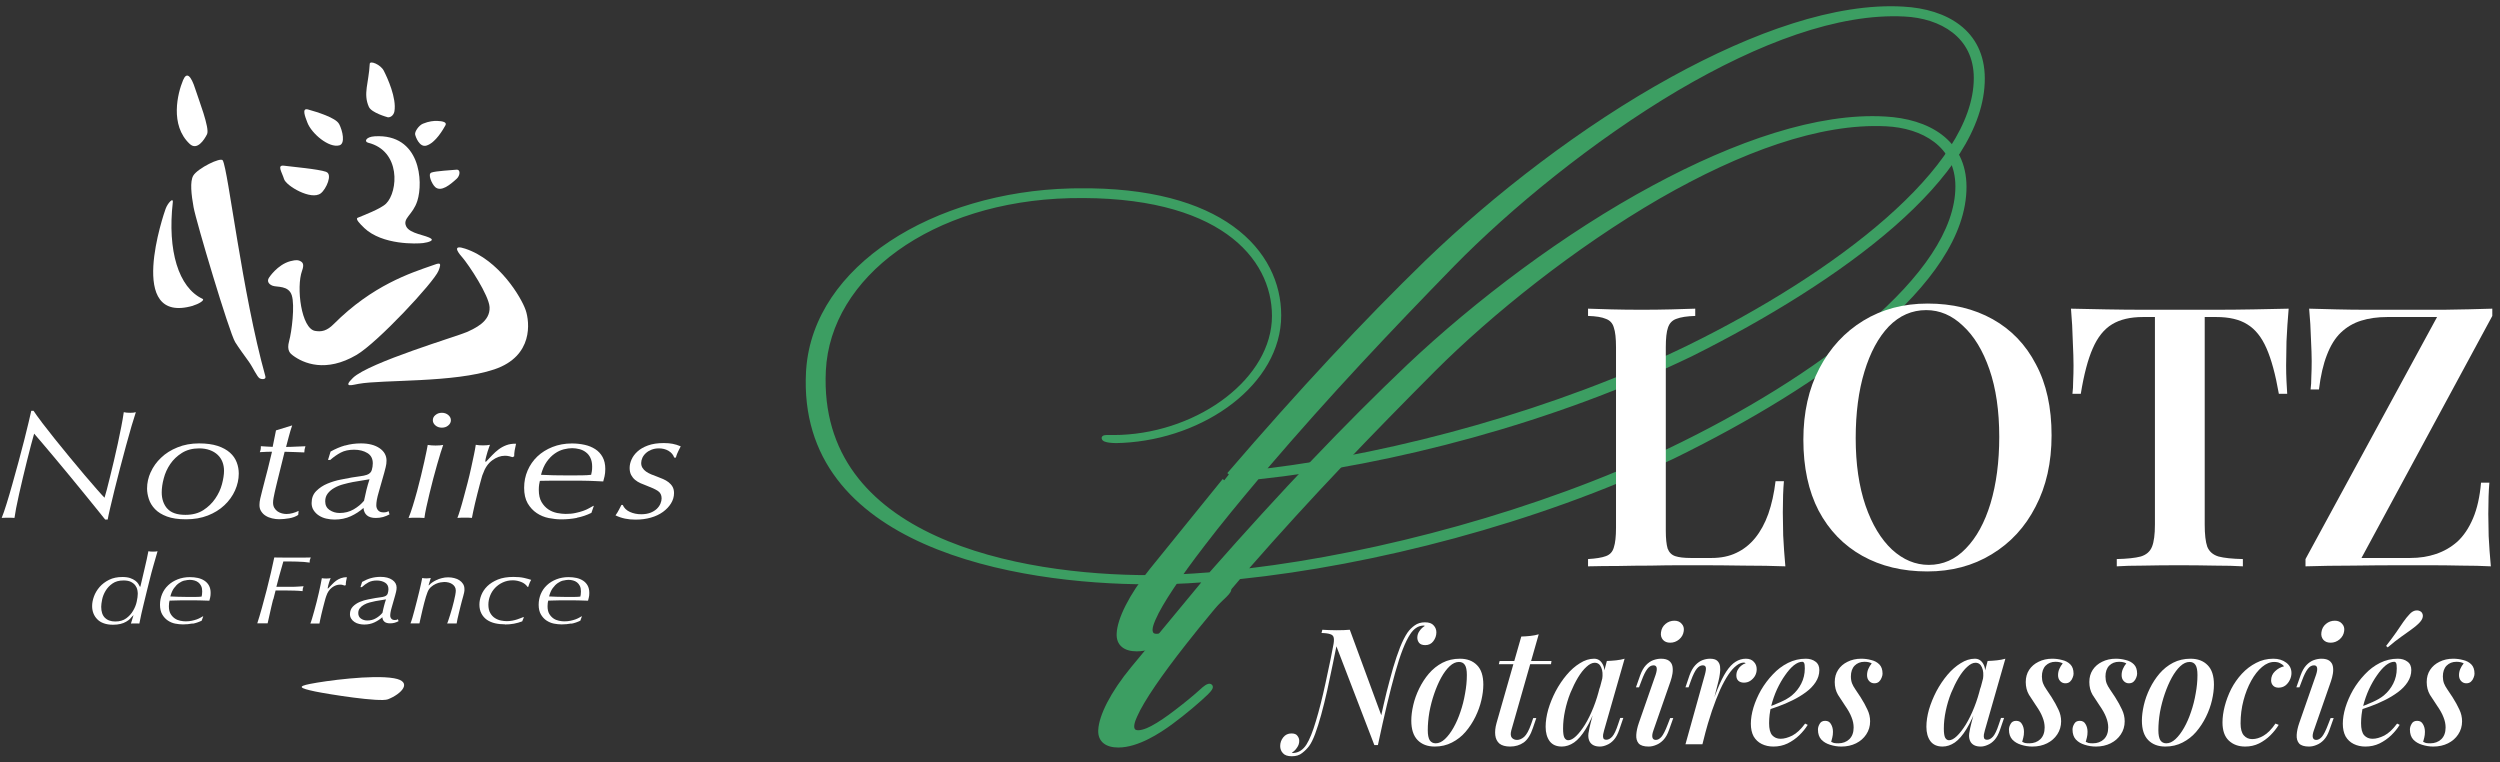 <svg width="200" height="61" viewBox="0 0 200 61" fill="none" xmlns="http://www.w3.org/2000/svg">
<rect x="0" y="0" width="200" height="61" fill="#333333" stroke="none"/>
<path d="M15.178 11.515C13.57 10.012 14.207 7.457 14.647 6.41C14.923 5.752 15.263 5.975 15.64 7.17C15.868 7.898 16.802 10.272 16.563 10.739C16.33 11.207 15.762 12.062 15.178 11.515Z" fill="white"/>
<path d="M21.516 22.224C21.346 22.479 21.474 22.734 21.813 22.861C22.153 22.989 23.087 22.819 23.342 23.626C23.597 24.434 23.342 26.521 23.13 27.286C22.917 28.051 23.23 28.285 23.427 28.434C24.276 29.071 26.065 29.836 28.528 28.391C30.195 27.414 34.696 22.601 35.078 21.666C35.386 20.907 35.126 21.045 34.569 21.241C32.865 21.836 29.802 22.814 26.702 25.921C26.15 26.479 25.72 26.558 25.216 26.474C24.101 26.298 23.682 22.984 24.165 21.661C24.34 21.172 24.239 21.002 24.037 20.896C23.889 20.816 23.745 20.758 23.22 20.896C22.185 21.177 21.521 22.213 21.521 22.213" fill="white"/>
<path d="M27.116 9.905C26.856 9.417 25.364 8.96 24.643 8.758C24.112 8.609 24.414 9.342 24.59 9.805C24.913 10.67 26.309 11.866 27.153 11.627C27.631 11.494 27.424 10.479 27.122 9.905" fill="white"/>
<path d="M26.092 13.746C25.428 13.518 23.4 13.348 22.737 13.258C22.121 13.172 22.551 13.762 22.726 14.331C22.896 14.872 24.897 16.052 25.662 15.467C26.092 15.138 26.633 13.937 26.092 13.752" fill="white"/>
<path d="M34.51 13.805C34.903 13.672 36.113 13.619 36.506 13.576C36.872 13.539 36.803 14.054 36.543 14.293C36.002 14.787 35.291 15.377 34.818 14.968C34.553 14.734 34.192 13.916 34.51 13.81" fill="white"/>
<path d="M30.996 9.38C31.214 9.422 31.49 9.247 31.553 8.912C31.739 7.85 30.996 6.23 30.699 5.651C30.449 5.167 29.595 4.811 29.579 5.109C29.499 6.649 29.037 7.494 29.51 8.551C29.727 9.029 30.996 9.374 30.996 9.374" fill="white"/>
<path d="M15.438 24.455C15.857 24.333 16.43 24.014 16.197 23.903C14.286 23.005 13.384 20.057 13.824 16.179C13.872 15.759 13.415 16.248 13.251 16.7C13.134 17.013 10.018 26.022 15.438 24.46" fill="white"/>
<path d="M36.936 20.529C37.552 21.241 39.113 23.642 39.166 24.567C39.229 25.741 37.977 26.272 37.334 26.569C36.697 26.867 29.51 28.997 28.236 30.229C27.35 31.09 28.263 30.771 28.687 30.707C30.62 30.357 36.331 30.638 39.548 29.549C42.696 28.487 42.367 25.746 42.059 24.827C41.714 23.807 39.93 20.79 37.212 19.892C36.267 19.579 36.517 20.051 36.936 20.535" fill="white"/>
<path d="M29.128 18.224C28.809 17.921 28.406 17.512 28.613 17.422C29.027 17.247 30.465 16.71 30.89 16.285C31.856 15.318 32.079 12.073 29.452 11.419C29.117 11.334 29.261 10.947 29.977 10.904C33.635 10.686 33.873 14.537 33.39 16.062C33.029 17.204 32.196 17.443 32.488 18.096C32.764 18.718 34.123 18.798 34.505 19.106C34.67 19.239 34.33 19.382 33.847 19.446C33.364 19.504 30.598 19.626 29.128 18.229" fill="white"/>
<path d="M20.783 30.272C20.566 30.165 20.242 29.401 19.902 28.928C19.653 28.582 19.074 27.796 18.814 27.371C18.336 26.59 15.682 17.688 15.486 16.577C15.311 15.6 15.178 14.516 15.465 14.044C15.815 13.47 17.662 12.546 17.821 12.832C18.262 13.624 19.361 23.398 21.229 30.102C21.309 30.383 20.932 30.351 20.783 30.277" fill="white"/>
<path d="M33.21 10.755C33.167 10.532 33.502 10.033 33.836 9.895C34.324 9.693 34.717 9.667 34.961 9.672C35.428 9.688 35.768 9.778 35.636 10.023C35.481 10.299 34.855 11.43 34.112 11.648C33.549 11.813 33.242 10.925 33.21 10.755Z" fill="white"/>
<path d="M3.341 33.783C3.644 34.181 3.989 34.617 4.365 35.09C4.748 35.562 5.146 36.056 5.565 36.566C5.984 37.076 6.377 37.549 6.754 37.99C7.131 38.431 7.465 38.819 7.752 39.148C8.039 39.477 8.246 39.7 8.362 39.817C8.405 39.684 8.463 39.472 8.543 39.18C8.623 38.888 8.708 38.542 8.803 38.149C8.899 37.756 8.999 37.331 9.111 36.874C9.222 36.418 9.323 35.956 9.424 35.493C9.525 35.031 9.615 34.585 9.7 34.149C9.785 33.714 9.854 33.326 9.902 32.975C9.971 32.991 10.056 33.002 10.146 33.013C10.242 33.023 10.332 33.023 10.422 33.023C10.523 33.023 10.602 33.023 10.661 33.013C10.719 33.002 10.788 32.991 10.868 32.975C10.778 33.241 10.666 33.613 10.523 34.086C10.385 34.558 10.236 35.084 10.082 35.658C9.928 36.232 9.769 36.832 9.605 37.448C9.44 38.07 9.291 38.654 9.159 39.201C9.026 39.748 8.909 40.237 8.808 40.662C8.708 41.087 8.644 41.39 8.617 41.56H8.41C8.331 41.459 8.15 41.236 7.869 40.885C7.587 40.534 7.253 40.12 6.866 39.647C6.478 39.169 6.064 38.664 5.623 38.128C5.183 37.592 4.764 37.087 4.365 36.614C3.967 36.141 3.622 35.732 3.325 35.382C3.028 35.031 2.831 34.803 2.731 34.691C2.662 34.93 2.577 35.244 2.476 35.621C2.375 35.998 2.274 36.412 2.163 36.848C2.051 37.289 1.945 37.735 1.833 38.202C1.722 38.664 1.621 39.105 1.526 39.53C1.43 39.95 1.35 40.333 1.287 40.667C1.223 41.002 1.181 41.257 1.159 41.432C1.08 41.427 1 41.421 0.92 41.421H0.395C0.299 41.421 0.214 41.422 0.135 41.432C0.246 41.166 0.374 40.795 0.522 40.317C0.671 39.839 0.83 39.307 0.989 38.728C1.154 38.149 1.319 37.554 1.483 36.944C1.648 36.333 1.796 35.754 1.94 35.206C2.078 34.659 2.2 34.181 2.295 33.762C2.396 33.342 2.465 33.044 2.502 32.864H2.683C2.821 33.076 3.044 33.385 3.346 33.783" fill="white"/>
<path d="M13.379 40.678C13.671 41.018 14.159 41.188 14.833 41.188C15.401 41.188 15.879 41.06 16.266 40.811C16.654 40.561 16.972 40.253 17.222 39.886C17.471 39.525 17.652 39.137 17.758 38.734C17.864 38.33 17.922 37.974 17.922 37.666C17.922 37.411 17.88 37.172 17.795 36.954C17.71 36.736 17.583 36.545 17.413 36.386C17.243 36.226 17.036 36.099 16.787 36.009C16.537 35.918 16.256 35.87 15.937 35.87C15.401 35.87 14.939 35.993 14.557 36.232C14.175 36.471 13.862 36.768 13.623 37.119C13.384 37.469 13.209 37.852 13.103 38.261C12.991 38.67 12.938 39.047 12.938 39.398C12.938 39.918 13.087 40.348 13.379 40.688M12.057 37.777C12.248 37.347 12.524 36.959 12.885 36.619C13.241 36.274 13.681 35.998 14.196 35.791C14.711 35.578 15.29 35.472 15.927 35.472C16.511 35.472 17.009 35.541 17.418 35.674C17.827 35.812 18.151 35.993 18.4 36.216C18.65 36.439 18.825 36.694 18.936 36.986C19.048 37.273 19.101 37.576 19.101 37.889C19.101 38.346 19 38.792 18.804 39.233C18.607 39.674 18.321 40.072 17.954 40.417C17.588 40.763 17.142 41.039 16.627 41.241C16.112 41.443 15.528 41.544 14.886 41.544C14.244 41.544 13.761 41.469 13.357 41.321C12.954 41.172 12.636 40.975 12.402 40.731C12.168 40.486 12.004 40.221 11.908 39.923C11.813 39.626 11.765 39.35 11.765 39.084C11.765 38.638 11.861 38.197 12.057 37.767" fill="white"/>
<path d="M23.114 34.893C23.039 35.175 22.965 35.461 22.886 35.754C23.114 35.754 23.363 35.748 23.639 35.732C23.91 35.722 24.175 35.711 24.435 35.7C24.377 35.87 24.345 36.035 24.345 36.194C24.085 36.184 23.814 36.173 23.533 36.163C23.252 36.152 22.997 36.141 22.769 36.141L22.19 38.479C22.158 38.611 22.126 38.76 22.084 38.919C22.041 39.079 22.01 39.238 21.973 39.398C21.935 39.557 21.909 39.706 21.882 39.849C21.856 39.992 21.845 40.115 21.845 40.216C21.845 40.38 21.882 40.524 21.951 40.635C22.02 40.752 22.105 40.842 22.211 40.917C22.317 40.986 22.429 41.039 22.556 41.071C22.678 41.103 22.795 41.119 22.907 41.119C23.077 41.119 23.246 41.097 23.411 41.05C23.581 41.007 23.74 40.943 23.889 40.869L23.857 41.193C23.66 41.326 23.416 41.416 23.135 41.464C22.854 41.512 22.588 41.538 22.339 41.538C22.153 41.538 21.962 41.517 21.765 41.469C21.574 41.421 21.404 41.358 21.256 41.262C21.107 41.172 20.991 41.055 20.895 40.906C20.799 40.763 20.757 40.593 20.757 40.401C20.757 40.237 20.778 40.062 20.821 39.881C20.863 39.7 20.911 39.504 20.964 39.297C21.07 38.877 21.16 38.532 21.229 38.266C21.298 38.001 21.362 37.761 21.415 37.554C21.468 37.342 21.521 37.129 21.569 36.922C21.617 36.71 21.68 36.449 21.76 36.136C21.622 36.136 21.468 36.136 21.293 36.147C21.118 36.152 20.948 36.163 20.783 36.173C20.81 36.109 20.837 36.04 20.847 35.977C20.863 35.913 20.868 35.817 20.868 35.695C21.028 35.706 21.192 35.711 21.362 35.727C21.532 35.738 21.686 35.748 21.813 35.748L22.079 34.431L23.374 34.032C23.273 34.325 23.188 34.611 23.114 34.893Z" fill="white"/>
<path d="M26.368 40.8C26.601 40.959 26.872 41.039 27.174 41.039C27.588 41.039 27.96 40.943 28.289 40.752C28.618 40.561 28.894 40.333 29.122 40.062C29.181 39.775 29.245 39.488 29.314 39.201C29.383 38.914 29.468 38.627 29.563 38.34C29.335 38.383 29.112 38.42 28.894 38.452C28.677 38.484 28.454 38.521 28.225 38.564C27.976 38.611 27.721 38.675 27.461 38.744C27.201 38.813 26.962 38.909 26.75 39.031C26.537 39.148 26.362 39.297 26.224 39.472C26.086 39.647 26.017 39.854 26.017 40.104C26.017 40.412 26.134 40.641 26.368 40.805M27.61 35.642C28.003 35.531 28.422 35.472 28.868 35.472C29.494 35.472 29.988 35.599 30.365 35.855C30.736 36.109 30.922 36.444 30.922 36.848C30.922 37.023 30.901 37.198 30.853 37.379C30.811 37.56 30.773 37.708 30.741 37.815L30.311 39.328C30.232 39.594 30.179 39.812 30.147 39.987C30.115 40.163 30.105 40.311 30.105 40.433C30.105 40.582 30.152 40.715 30.248 40.827C30.343 40.938 30.487 40.991 30.688 40.991C30.779 40.991 30.853 40.98 30.917 40.965C30.98 40.943 31.039 40.922 31.087 40.89L31.161 41.151C30.991 41.241 30.816 41.315 30.641 41.363C30.46 41.411 30.269 41.437 30.062 41.437C29.754 41.437 29.521 41.368 29.356 41.23C29.192 41.092 29.101 40.896 29.08 40.635C28.783 40.901 28.443 41.124 28.061 41.299C27.679 41.475 27.243 41.565 26.76 41.565C26.543 41.565 26.325 41.538 26.108 41.49C25.89 41.443 25.693 41.358 25.518 41.246C25.343 41.135 25.205 40.996 25.094 40.827C24.982 40.657 24.929 40.465 24.929 40.248C24.929 39.849 25.051 39.53 25.301 39.281C25.55 39.031 25.847 38.834 26.192 38.691C26.537 38.548 26.898 38.436 27.265 38.367C27.631 38.298 27.928 38.24 28.156 38.197C28.353 38.165 28.57 38.133 28.799 38.102C29.027 38.075 29.213 38.032 29.351 37.985C29.558 37.91 29.691 37.783 29.744 37.602C29.797 37.422 29.823 37.241 29.823 37.066C29.823 36.694 29.68 36.418 29.388 36.242C29.101 36.067 28.746 35.977 28.332 35.977C27.918 35.977 27.557 36.051 27.265 36.205C26.973 36.359 26.691 36.556 26.421 36.795H26.24L26.447 36.125C26.824 35.913 27.206 35.748 27.599 35.637" fill="white"/>
<path d="M34.839 33.199C34.977 33.082 35.147 33.023 35.349 33.023C35.551 33.023 35.715 33.082 35.859 33.199C35.997 33.315 36.071 33.453 36.071 33.618C36.071 33.783 36.002 33.921 35.859 34.038C35.721 34.155 35.551 34.213 35.349 34.213C35.147 34.213 34.977 34.155 34.839 34.038C34.701 33.921 34.627 33.783 34.627 33.618C34.627 33.453 34.696 33.31 34.839 33.199ZM35.253 36.205C35.169 36.481 35.073 36.8 34.972 37.156C34.866 37.512 34.765 37.889 34.659 38.293C34.553 38.691 34.457 39.089 34.362 39.477C34.266 39.865 34.181 40.237 34.107 40.582C34.032 40.927 33.98 41.214 33.953 41.437C33.842 41.427 33.73 41.421 33.608 41.421H32.944C32.849 41.421 32.764 41.427 32.684 41.437C32.796 41.172 32.907 40.848 33.024 40.471C33.141 40.088 33.258 39.695 33.369 39.281C33.475 38.866 33.581 38.457 33.682 38.054C33.783 37.65 33.868 37.278 33.942 36.938C34.017 36.598 34.08 36.311 34.128 36.067C34.176 35.828 34.208 35.669 34.218 35.594C34.415 35.626 34.627 35.642 34.845 35.642C35.094 35.642 35.296 35.626 35.455 35.594C35.407 35.727 35.338 35.934 35.253 36.21" fill="white"/>
<path d="M40.726 36.497C40.625 36.471 40.519 36.46 40.397 36.46C40.052 36.46 39.712 36.582 39.378 36.827C39.044 37.071 38.794 37.437 38.624 37.937C38.603 37.969 38.571 38.064 38.529 38.224C38.486 38.383 38.433 38.569 38.375 38.787C38.316 39.004 38.253 39.243 38.189 39.504C38.125 39.764 38.062 40.019 38.003 40.263C37.945 40.513 37.892 40.742 37.849 40.954C37.807 41.166 37.77 41.326 37.754 41.432C37.674 41.421 37.589 41.416 37.499 41.416H36.883C36.777 41.416 36.681 41.421 36.591 41.432C36.65 41.294 36.724 41.076 36.814 40.779C36.904 40.486 37 40.157 37.096 39.791C37.196 39.424 37.297 39.042 37.403 38.638C37.51 38.234 37.6 37.841 37.685 37.459C37.77 37.076 37.844 36.726 37.913 36.396C37.982 36.067 38.03 35.801 38.062 35.584C38.141 35.599 38.231 35.61 38.338 35.621C38.444 35.631 38.545 35.631 38.645 35.631C38.863 35.631 39.049 35.615 39.197 35.584C39.176 35.631 39.15 35.706 39.118 35.801C39.081 35.897 39.044 36.008 39.006 36.131C38.969 36.253 38.932 36.386 38.895 36.524C38.858 36.662 38.831 36.795 38.815 36.928H38.89C39.049 36.763 39.208 36.593 39.373 36.417C39.537 36.242 39.712 36.088 39.893 35.95C40.079 35.812 40.28 35.7 40.509 35.615C40.737 35.53 40.997 35.488 41.284 35.499C41.236 35.706 41.199 35.886 41.172 36.04C41.146 36.194 41.135 36.349 41.135 36.508L41.002 36.572C40.923 36.545 40.832 36.524 40.732 36.497" fill="white"/>
<path d="M45.105 35.945C44.861 36.008 44.622 36.115 44.389 36.279C44.155 36.439 43.937 36.657 43.741 36.933C43.545 37.209 43.391 37.56 43.279 37.984C43.587 38.001 43.927 38.011 44.293 38.022C44.659 38.032 44.999 38.032 45.307 38.032H45.785C46.034 38.032 46.294 38.032 46.576 38.027C46.852 38.027 47.09 38.006 47.292 37.984C47.313 37.91 47.329 37.825 47.345 37.719C47.367 37.618 47.372 37.485 47.372 37.321C47.372 37.05 47.324 36.821 47.234 36.63C47.144 36.439 47.021 36.29 46.862 36.173C46.708 36.056 46.538 35.977 46.347 35.929C46.156 35.881 45.965 35.854 45.769 35.854C45.572 35.854 45.349 35.886 45.105 35.945ZM46.151 41.432C45.737 41.512 45.323 41.549 44.893 41.549C44.574 41.549 44.245 41.512 43.895 41.443C43.55 41.374 43.226 41.241 42.934 41.044C42.642 40.848 42.403 40.587 42.212 40.263C42.026 39.934 41.931 39.525 41.931 39.026C41.931 38.526 42.021 38.08 42.207 37.645C42.393 37.214 42.653 36.837 42.987 36.518C43.322 36.2 43.73 35.945 44.197 35.759C44.67 35.573 45.185 35.477 45.753 35.477C46.108 35.477 46.448 35.514 46.767 35.584C47.085 35.653 47.367 35.77 47.616 35.929C47.865 36.088 48.062 36.301 48.205 36.561C48.349 36.821 48.423 37.14 48.423 37.512C48.423 37.745 48.402 37.942 48.364 38.107C48.322 38.271 48.29 38.41 48.258 38.516C48.051 38.505 47.865 38.5 47.696 38.489C47.526 38.479 47.361 38.473 47.197 38.468C47.032 38.468 46.862 38.457 46.687 38.457C46.507 38.457 46.305 38.452 46.077 38.452H44.521C44.282 38.452 44.049 38.452 43.81 38.457C43.571 38.463 43.364 38.468 43.189 38.468C43.168 38.553 43.147 38.648 43.131 38.765C43.115 38.882 43.104 39.02 43.104 39.185C43.104 39.589 43.178 39.918 43.327 40.168C43.476 40.417 43.656 40.609 43.868 40.752C44.081 40.895 44.314 40.986 44.564 41.039C44.819 41.087 45.047 41.113 45.254 41.113C45.541 41.113 45.801 41.092 46.034 41.039C46.268 40.991 46.475 40.933 46.655 40.869C46.836 40.805 46.995 40.736 47.128 40.657C47.26 40.582 47.372 40.518 47.462 40.471H47.505L47.313 41.028C46.947 41.209 46.56 41.342 46.146 41.421" fill="white"/>
<path d="M53.476 36.062C53.253 35.934 52.999 35.87 52.707 35.87C52.489 35.87 52.293 35.908 52.117 35.977C51.942 36.046 51.794 36.136 51.672 36.248C51.549 36.359 51.454 36.487 51.39 36.625C51.327 36.763 51.295 36.906 51.295 37.044C51.295 37.193 51.332 37.321 51.401 37.432C51.47 37.544 51.565 37.639 51.682 37.724C51.799 37.804 51.937 37.884 52.091 37.947C52.245 38.011 52.404 38.075 52.574 38.133C52.733 38.192 52.892 38.255 53.052 38.325C53.211 38.394 53.354 38.479 53.487 38.58C53.614 38.68 53.721 38.797 53.8 38.935C53.88 39.074 53.922 39.243 53.922 39.445C53.922 39.732 53.843 40.008 53.683 40.269C53.524 40.529 53.306 40.757 53.036 40.954C52.76 41.151 52.441 41.304 52.064 41.411C51.693 41.517 51.289 41.57 50.849 41.57C50.541 41.57 50.26 41.544 50.005 41.49C49.75 41.437 49.495 41.352 49.24 41.23C49.352 41.076 49.442 40.922 49.522 40.768C49.601 40.614 49.665 40.486 49.713 40.396H49.819C49.93 40.646 50.121 40.832 50.392 40.954C50.663 41.076 50.965 41.14 51.295 41.14C51.587 41.14 51.831 41.097 52.038 41.018C52.245 40.938 52.409 40.832 52.542 40.71C52.669 40.587 52.77 40.449 52.834 40.295C52.898 40.141 52.929 40.003 52.929 39.87C52.929 39.605 52.829 39.408 52.632 39.275C52.431 39.143 52.133 39.004 51.735 38.856C51.576 38.797 51.411 38.733 51.247 38.659C51.082 38.585 50.934 38.495 50.806 38.388C50.679 38.282 50.573 38.149 50.493 38.001C50.413 37.846 50.371 37.66 50.371 37.437C50.371 37.214 50.419 37.002 50.52 36.768C50.62 36.54 50.774 36.322 50.992 36.125C51.204 35.929 51.486 35.764 51.836 35.637C52.186 35.509 52.606 35.445 53.105 35.445C53.375 35.445 53.609 35.467 53.805 35.504C54.007 35.541 54.225 35.61 54.458 35.706C54.31 35.993 54.214 36.194 54.166 36.311C54.124 36.428 54.087 36.524 54.071 36.609H53.938C53.858 36.375 53.705 36.2 53.482 36.067" fill="white"/>
<path d="M8.389 49.416C8.585 49.618 8.861 49.719 9.222 49.719C9.583 49.719 9.865 49.634 10.093 49.469C10.321 49.304 10.507 49.102 10.645 48.864C10.783 48.63 10.884 48.385 10.937 48.136C10.99 47.886 11.022 47.674 11.022 47.498C11.022 47.419 11.011 47.318 10.99 47.201C10.969 47.079 10.916 46.962 10.836 46.85C10.756 46.733 10.64 46.638 10.491 46.558C10.342 46.478 10.141 46.436 9.886 46.436C9.525 46.436 9.233 46.516 8.999 46.68C8.766 46.84 8.585 47.036 8.447 47.265C8.309 47.493 8.219 47.727 8.171 47.96C8.124 48.2 8.097 48.396 8.097 48.545C8.097 48.927 8.193 49.219 8.389 49.421M10.438 49.48C10.337 49.575 10.226 49.66 10.093 49.735C9.965 49.814 9.812 49.873 9.636 49.915C9.461 49.958 9.265 49.979 9.042 49.979C8.761 49.979 8.516 49.942 8.309 49.867C8.097 49.793 7.922 49.687 7.784 49.543C7.646 49.405 7.54 49.241 7.471 49.06C7.402 48.879 7.37 48.688 7.37 48.486C7.37 48.242 7.418 47.987 7.518 47.711C7.619 47.44 7.768 47.19 7.97 46.956C8.171 46.728 8.421 46.537 8.729 46.383C9.031 46.234 9.387 46.16 9.796 46.16C10.045 46.16 10.247 46.191 10.411 46.245C10.576 46.303 10.714 46.372 10.82 46.452C10.926 46.532 11.011 46.617 11.064 46.707C11.123 46.797 11.165 46.871 11.192 46.935H11.229C11.34 46.441 11.457 45.947 11.574 45.464C11.691 44.975 11.791 44.524 11.871 44.099C11.961 44.12 12.089 44.13 12.243 44.13C12.397 44.13 12.513 44.12 12.604 44.099C12.466 44.561 12.349 44.97 12.253 45.32C12.152 45.676 12.062 46.011 11.983 46.34C11.903 46.664 11.823 46.988 11.738 47.323C11.659 47.652 11.569 48.024 11.468 48.433C11.42 48.624 11.367 48.853 11.308 49.113C11.255 49.373 11.197 49.634 11.149 49.883C11.107 49.883 11.064 49.878 11.017 49.878H10.629C10.576 49.878 10.523 49.878 10.475 49.883L10.682 49.209C10.608 49.294 10.523 49.379 10.422 49.474" fill="white"/>
<path d="M14.764 46.441C14.61 46.478 14.461 46.547 14.318 46.648C14.175 46.749 14.037 46.887 13.915 47.057C13.793 47.227 13.697 47.45 13.628 47.716C13.819 47.727 14.031 47.737 14.26 47.742C14.488 47.748 14.7 47.753 14.891 47.753H15.189C15.343 47.753 15.507 47.753 15.682 47.753C15.857 47.753 16.006 47.742 16.128 47.727C16.139 47.679 16.149 47.626 16.16 47.562C16.171 47.498 16.176 47.413 16.176 47.312C16.176 47.142 16.149 46.999 16.091 46.877C16.033 46.76 15.958 46.664 15.863 46.59C15.767 46.515 15.661 46.468 15.544 46.436C15.428 46.404 15.305 46.388 15.183 46.388C15.061 46.388 14.923 46.409 14.769 46.446M15.417 49.878C15.162 49.926 14.902 49.952 14.637 49.952C14.44 49.952 14.233 49.931 14.015 49.889C13.798 49.846 13.601 49.761 13.421 49.639C13.241 49.517 13.092 49.352 12.975 49.15C12.858 48.948 12.8 48.688 12.8 48.38C12.8 48.072 12.858 47.79 12.97 47.519C13.087 47.248 13.246 47.015 13.458 46.818C13.671 46.616 13.925 46.462 14.217 46.346C14.514 46.229 14.838 46.17 15.189 46.17C15.412 46.17 15.624 46.191 15.82 46.234C16.017 46.276 16.197 46.351 16.351 46.452C16.505 46.553 16.627 46.68 16.717 46.845C16.808 47.01 16.85 47.201 16.85 47.434C16.85 47.578 16.839 47.7 16.813 47.801C16.786 47.902 16.765 47.987 16.749 48.056C16.622 48.056 16.5 48.045 16.394 48.045C16.287 48.045 16.186 48.04 16.08 48.035C15.974 48.029 15.868 48.035 15.762 48.029C15.65 48.029 15.523 48.029 15.38 48.029H14.403C14.254 48.029 14.106 48.029 13.957 48.04C13.809 48.045 13.676 48.051 13.564 48.051C13.548 48.104 13.538 48.162 13.527 48.236C13.517 48.311 13.511 48.396 13.511 48.502C13.511 48.757 13.559 48.959 13.649 49.113C13.739 49.267 13.856 49.389 13.989 49.48C14.122 49.57 14.265 49.628 14.424 49.66C14.584 49.692 14.727 49.708 14.854 49.708C15.035 49.708 15.194 49.692 15.343 49.66C15.486 49.628 15.619 49.596 15.73 49.554C15.847 49.511 15.942 49.469 16.027 49.421C16.112 49.373 16.181 49.336 16.234 49.304H16.261L16.134 49.655C15.905 49.766 15.661 49.851 15.406 49.899" fill="white"/>
<path d="M21.85 47.95C21.797 48.162 21.75 48.369 21.702 48.566C21.654 48.768 21.611 48.97 21.564 49.182C21.516 49.389 21.468 49.618 21.41 49.867H20.582C20.698 49.506 20.826 49.092 20.953 48.624C21.086 48.157 21.208 47.679 21.335 47.195C21.458 46.712 21.574 46.245 21.68 45.788C21.787 45.331 21.872 44.938 21.941 44.598C22.259 44.603 22.556 44.608 22.843 44.608C23.13 44.608 23.379 44.608 23.597 44.608C23.83 44.608 24.069 44.608 24.308 44.608C24.547 44.608 24.733 44.603 24.86 44.598C24.828 44.678 24.807 44.747 24.791 44.794C24.775 44.842 24.77 44.917 24.775 45.007C24.648 44.986 24.488 44.97 24.303 44.954C24.117 44.943 23.926 44.933 23.73 44.927C23.533 44.927 23.342 44.917 23.156 44.917C22.965 44.917 22.806 44.917 22.668 44.917C22.546 45.342 22.44 45.713 22.349 46.037C22.259 46.361 22.18 46.664 22.11 46.946H23.209C23.395 46.946 23.591 46.946 23.804 46.93C24.016 46.919 24.175 46.909 24.287 46.898C24.255 46.978 24.234 47.041 24.223 47.094C24.212 47.148 24.207 47.217 24.207 47.291C23.99 47.27 23.772 47.254 23.554 47.249C23.331 47.243 23.114 47.238 22.901 47.238H22.047C21.978 47.498 21.919 47.737 21.866 47.95" fill="white"/>
<path d="M27.408 46.792C27.344 46.776 27.281 46.77 27.201 46.77C26.983 46.77 26.771 46.845 26.564 46.999C26.357 47.153 26.198 47.381 26.097 47.695C26.086 47.716 26.065 47.774 26.038 47.875C26.012 47.971 25.98 48.088 25.943 48.226C25.906 48.364 25.869 48.513 25.826 48.678C25.784 48.842 25.747 49.002 25.709 49.156C25.672 49.31 25.64 49.453 25.614 49.586C25.587 49.719 25.566 49.814 25.555 49.883H24.828C24.865 49.798 24.913 49.66 24.966 49.48C25.019 49.299 25.083 49.092 25.141 48.869C25.205 48.64 25.269 48.401 25.332 48.152C25.396 47.902 25.455 47.658 25.508 47.419C25.561 47.185 25.608 46.962 25.651 46.76C25.693 46.558 25.725 46.388 25.747 46.255C25.794 46.266 25.853 46.276 25.916 46.276C25.98 46.282 26.044 46.282 26.108 46.282C26.245 46.282 26.357 46.271 26.453 46.25C26.442 46.282 26.421 46.324 26.399 46.383C26.378 46.441 26.357 46.51 26.33 46.585C26.304 46.659 26.283 46.744 26.261 46.824C26.24 46.909 26.224 46.988 26.208 47.073H26.256C26.357 46.967 26.458 46.866 26.559 46.755C26.66 46.648 26.771 46.547 26.883 46.462C26.999 46.377 27.127 46.308 27.27 46.255C27.413 46.202 27.573 46.175 27.753 46.181C27.721 46.308 27.7 46.42 27.684 46.516C27.668 46.611 27.663 46.707 27.663 46.808L27.578 46.845C27.53 46.829 27.472 46.813 27.408 46.797" fill="white"/>
<path d="M28.873 49.485C29.016 49.586 29.186 49.639 29.383 49.639C29.643 49.639 29.876 49.581 30.078 49.458C30.285 49.342 30.455 49.193 30.598 49.023C30.635 48.842 30.672 48.662 30.72 48.486C30.763 48.306 30.816 48.13 30.88 47.95C30.736 47.976 30.598 47.998 30.46 48.019C30.322 48.04 30.184 48.061 30.041 48.088C29.887 48.12 29.728 48.157 29.563 48.2C29.399 48.242 29.25 48.306 29.117 48.38C28.985 48.454 28.873 48.545 28.788 48.656C28.703 48.763 28.661 48.895 28.661 49.049C28.661 49.241 28.735 49.389 28.878 49.49M29.659 46.255C29.903 46.186 30.163 46.149 30.444 46.149C30.837 46.149 31.145 46.229 31.378 46.388C31.612 46.547 31.729 46.755 31.729 47.01C31.729 47.116 31.713 47.233 31.686 47.344C31.66 47.456 31.633 47.551 31.617 47.615L31.347 48.561C31.299 48.725 31.262 48.864 31.246 48.97C31.225 49.076 31.219 49.172 31.219 49.251C31.219 49.347 31.246 49.426 31.309 49.496C31.368 49.565 31.458 49.602 31.585 49.602C31.639 49.602 31.692 49.596 31.729 49.586C31.771 49.575 31.803 49.559 31.835 49.538L31.883 49.697C31.777 49.751 31.671 49.793 31.559 49.825C31.448 49.857 31.325 49.867 31.198 49.867C31.007 49.867 30.858 49.825 30.758 49.74C30.657 49.655 30.598 49.538 30.588 49.379C30.402 49.543 30.189 49.681 29.951 49.793C29.712 49.905 29.441 49.963 29.139 49.963C29 49.963 28.868 49.947 28.73 49.915C28.592 49.883 28.47 49.836 28.363 49.761C28.252 49.692 28.167 49.602 28.098 49.496C28.029 49.389 27.997 49.267 27.997 49.134C27.997 48.885 28.077 48.683 28.231 48.523C28.385 48.369 28.57 48.242 28.788 48.152C29.006 48.061 29.229 47.992 29.462 47.95C29.691 47.907 29.882 47.87 30.025 47.844C30.147 47.822 30.285 47.801 30.428 47.785C30.572 47.769 30.689 47.743 30.773 47.711C30.906 47.663 30.986 47.583 31.023 47.466C31.055 47.355 31.076 47.238 31.076 47.132C31.076 46.898 30.986 46.723 30.805 46.611C30.625 46.5 30.402 46.441 30.142 46.441C29.882 46.441 29.659 46.489 29.473 46.59C29.287 46.691 29.112 46.818 28.947 46.972H28.836L28.969 46.553C29.202 46.42 29.446 46.314 29.691 46.245" fill="white"/>
<path d="M34.319 46.824C34.383 46.749 34.462 46.68 34.563 46.606C34.664 46.531 34.781 46.468 34.913 46.404C35.041 46.34 35.19 46.292 35.349 46.25C35.508 46.207 35.678 46.186 35.853 46.186C36.028 46.186 36.182 46.207 36.336 46.245C36.49 46.282 36.628 46.34 36.75 46.42C36.872 46.5 36.968 46.595 37.042 46.712C37.116 46.829 37.154 46.962 37.154 47.116C37.154 47.169 37.154 47.211 37.154 47.254C37.154 47.296 37.143 47.349 37.127 47.419C37.111 47.488 37.09 47.573 37.063 47.673C37.037 47.774 37 47.918 36.947 48.093C36.92 48.189 36.888 48.316 36.846 48.486C36.803 48.656 36.761 48.831 36.718 49.012C36.676 49.198 36.633 49.368 36.596 49.533C36.559 49.697 36.538 49.809 36.532 49.878H35.768C35.795 49.836 35.827 49.751 35.869 49.623C35.911 49.495 35.959 49.347 36.012 49.182C36.065 49.017 36.118 48.842 36.172 48.646C36.225 48.454 36.272 48.268 36.315 48.093C36.357 47.918 36.395 47.753 36.421 47.604C36.448 47.456 36.464 47.334 36.464 47.248C36.464 47.132 36.437 47.031 36.384 46.941C36.331 46.855 36.262 46.786 36.177 46.728C36.092 46.669 35.991 46.627 35.885 46.6C35.779 46.574 35.662 46.558 35.545 46.558C35.471 46.558 35.37 46.569 35.248 46.59C35.126 46.611 34.998 46.648 34.86 46.712C34.728 46.77 34.6 46.855 34.478 46.962C34.356 47.068 34.261 47.211 34.197 47.387C34.16 47.477 34.117 47.594 34.075 47.737C34.032 47.886 33.985 48.045 33.942 48.215C33.894 48.391 33.852 48.566 33.809 48.746C33.767 48.927 33.724 49.097 33.693 49.251C33.661 49.41 33.629 49.543 33.602 49.655C33.576 49.766 33.565 49.841 33.555 49.873H32.838C32.88 49.772 32.934 49.618 32.992 49.421C33.05 49.225 33.109 49.007 33.172 48.768C33.236 48.529 33.3 48.284 33.364 48.029C33.427 47.774 33.491 47.53 33.544 47.302C33.597 47.073 33.65 46.861 33.687 46.675C33.73 46.489 33.756 46.34 33.778 46.239C33.873 46.261 33.985 46.271 34.112 46.271C34.17 46.271 34.229 46.271 34.287 46.261C34.351 46.261 34.409 46.25 34.462 46.239L34.287 46.813L34.324 46.829L34.319 46.824Z" fill="white"/>
<path d="M40.407 49.947C40.121 49.947 39.855 49.92 39.601 49.862C39.351 49.804 39.134 49.708 38.948 49.581C38.762 49.448 38.619 49.283 38.513 49.081C38.406 48.879 38.353 48.64 38.353 48.369C38.353 48.125 38.401 47.875 38.502 47.615C38.603 47.355 38.762 47.116 38.98 46.898C39.203 46.68 39.484 46.505 39.829 46.361C40.174 46.223 40.593 46.154 41.082 46.154C41.416 46.154 41.697 46.181 41.931 46.234C42.164 46.287 42.35 46.34 42.494 46.388C42.462 46.447 42.435 46.494 42.414 46.537C42.393 46.579 42.371 46.616 42.361 46.659C42.345 46.696 42.329 46.739 42.313 46.786C42.297 46.834 42.281 46.887 42.26 46.951H42.202C42.085 46.776 41.915 46.643 41.697 46.558C41.48 46.473 41.257 46.425 41.018 46.425C40.726 46.425 40.461 46.484 40.222 46.595C39.978 46.707 39.776 46.855 39.601 47.036C39.431 47.217 39.298 47.424 39.208 47.658C39.118 47.891 39.07 48.13 39.07 48.375C39.07 48.651 39.123 48.874 39.224 49.049C39.325 49.225 39.452 49.357 39.606 49.453C39.76 49.549 39.919 49.612 40.089 49.644C40.259 49.676 40.407 49.692 40.54 49.692C40.7 49.692 40.853 49.676 40.991 49.65C41.129 49.623 41.257 49.591 41.368 49.554C41.48 49.517 41.575 49.48 41.66 49.448C41.745 49.416 41.809 49.384 41.862 49.368L41.91 49.384L41.777 49.708C41.352 49.873 40.891 49.958 40.402 49.958" fill="white"/>
<path d="M45.063 46.441C44.909 46.478 44.76 46.547 44.617 46.648C44.474 46.749 44.336 46.887 44.214 47.057C44.091 47.227 43.996 47.45 43.927 47.716C44.118 47.727 44.33 47.737 44.559 47.742C44.787 47.748 44.999 47.753 45.19 47.753H45.487C45.641 47.753 45.806 47.753 45.981 47.753C46.156 47.753 46.305 47.742 46.427 47.727C46.438 47.679 46.448 47.626 46.459 47.562C46.469 47.498 46.475 47.413 46.475 47.312C46.475 47.142 46.448 46.999 46.39 46.877C46.331 46.76 46.257 46.664 46.162 46.59C46.066 46.515 45.96 46.468 45.843 46.436C45.726 46.404 45.604 46.388 45.482 46.388C45.36 46.388 45.222 46.409 45.068 46.446M45.716 49.878C45.461 49.926 45.201 49.952 44.935 49.952C44.739 49.952 44.532 49.931 44.314 49.889C44.097 49.846 43.9 49.761 43.715 49.639C43.534 49.517 43.385 49.352 43.269 49.15C43.152 48.948 43.093 48.688 43.093 48.38C43.093 48.072 43.152 47.79 43.263 47.519C43.38 47.248 43.539 47.015 43.752 46.818C43.964 46.616 44.219 46.462 44.511 46.346C44.808 46.229 45.132 46.17 45.482 46.17C45.705 46.17 45.917 46.191 46.114 46.234C46.31 46.276 46.491 46.351 46.645 46.452C46.798 46.553 46.921 46.68 47.011 46.845C47.101 47.01 47.144 47.201 47.144 47.434C47.144 47.578 47.133 47.7 47.106 47.801C47.08 47.902 47.059 47.987 47.043 48.056C46.915 48.056 46.793 48.045 46.687 48.045C46.581 48.045 46.48 48.04 46.374 48.035C46.268 48.029 46.162 48.035 46.055 48.029C45.944 48.029 45.816 48.029 45.673 48.029H44.697C44.548 48.029 44.399 48.029 44.251 48.04C44.102 48.045 43.969 48.051 43.858 48.051C43.842 48.104 43.831 48.162 43.821 48.236C43.81 48.311 43.805 48.396 43.805 48.502C43.805 48.757 43.852 48.959 43.943 49.113C44.033 49.267 44.15 49.389 44.282 49.48C44.415 49.57 44.559 49.628 44.718 49.66C44.877 49.692 45.02 49.708 45.148 49.708C45.328 49.708 45.487 49.692 45.636 49.66C45.779 49.628 45.912 49.596 46.023 49.554C46.14 49.511 46.236 49.469 46.321 49.421C46.406 49.373 46.475 49.336 46.528 49.304H46.554L46.427 49.655C46.199 49.766 45.955 49.851 45.7 49.899" fill="white"/>
<path d="M31.034 55.944C30.391 56.194 26.256 55.535 25.211 55.318C23.931 55.047 23.793 54.914 24.807 54.712C26.028 54.468 29.77 53.958 31.517 54.26C33.067 54.531 32.117 55.525 31.034 55.944Z" fill="white"/>
<path d="M133.596 35.999C145.4 30.34 156.594 22.037 156.594 14.915C156.594 11.585 153.796 10.079 150.901 9.942C145.536 9.668 139.145 12.04 132.706 15.739C125.85 19.708 119.223 25.049 114.744 29.52C109.472 34.814 104.713 39.74 99.537 45.674C109.941 44.486 122.956 41.066 133.592 35.999M96.461 46.403C94.874 46.541 93.334 46.584 91.935 46.584C81.25 46.584 63.897 43.619 64.643 29.747C65.108 21.351 74.815 15.511 85.636 15.237C97.813 14.915 102.335 20.21 102.335 25.23C102.335 30.614 96.317 34.948 89.786 35.269C89.18 35.316 88.294 35.269 88.294 35.042C88.294 34.905 88.856 34.995 89.694 34.952C96.04 34.677 101.918 30.343 101.918 25.276C101.918 20.531 97.58 15.421 85.592 15.692C74.49 15.966 66.279 22.033 65.906 29.654C65.252 43.254 81.582 46.172 91.939 46.172C93.478 46.172 95.11 46.082 96.838 45.945C102.623 39.372 107.707 34.034 112.699 29.289C118.112 24.179 125.2 18.794 132.341 14.959C138.872 11.445 145.451 9.162 150.816 9.484C154.176 9.664 157.159 11.264 157.159 14.959C157.159 22.579 145.776 30.701 133.832 36.544C122.73 41.792 109.712 45.078 99.123 46.172C97.632 47.906 96.092 49.733 94.737 51.467C92.869 53.839 91.377 55.985 90.82 57.263C90.68 57.581 90.399 58.22 90.728 58.495C91.052 58.726 91.754 58.451 92.175 58.224C92.78 57.902 93.434 57.447 94.087 56.945C94.925 56.306 95.535 55.804 96.14 55.259C96.328 55.078 96.701 54.757 96.838 54.894C96.93 54.984 96.79 55.168 96.513 55.443C95.952 55.992 94.789 56.992 93.666 57.816C92.732 58.498 91.008 59.639 89.469 59.639C88.534 59.639 87.977 59.228 88.021 58.408C88.069 57.314 88.959 55.475 90.635 53.453C92.308 51.431 96.465 46.407 96.465 46.407" fill="#3C9E62"/>
<path d="M156.432 14.915C156.432 13.302 155.758 12.14 154.735 11.36C153.707 10.575 152.318 10.171 150.893 10.104H150.893C145.575 9.832 139.218 12.185 132.787 15.879L132.786 15.879C125.944 19.84 119.328 25.172 114.858 29.634C109.682 34.833 105.002 39.675 99.935 45.464C110.253 44.235 123.045 40.844 133.523 35.853L133.662 36.145C123.007 41.22 109.975 44.645 99.555 45.835L99.141 45.882L99.415 45.567C104.595 39.63 109.357 34.701 114.63 29.405L114.63 29.405C119.118 24.925 125.756 19.575 132.626 15.598L132.626 15.598C139.073 11.896 145.497 9.504 150.909 9.781H150.909C152.379 9.85 153.836 10.268 154.931 11.103C156.031 11.942 156.755 13.198 156.755 14.915C156.755 16.738 156.04 18.623 154.795 20.507C153.55 22.392 151.771 24.286 149.627 26.128C145.339 29.814 139.576 33.311 133.666 36.145L133.527 35.853C139.42 33.027 145.156 29.544 149.416 25.883C151.546 24.052 153.303 22.181 154.526 20.329C155.749 18.477 156.432 16.653 156.432 14.915ZM102.174 25.229C102.174 22.772 101.068 20.242 98.458 18.361C95.843 16.478 91.707 15.238 85.641 15.398H85.64C80.255 15.535 75.154 17.056 71.345 19.581C67.596 22.066 65.112 25.514 64.817 29.563L64.804 29.756C64.62 33.187 65.554 35.935 67.219 38.132C68.886 40.333 71.294 41.989 74.068 43.219C79.619 45.682 86.602 46.422 91.935 46.422C93.331 46.422 94.866 46.379 96.448 46.242L96.461 46.403V46.404C96.463 46.405 96.464 46.406 96.465 46.407L96.589 46.51C96.589 46.511 96.589 46.511 96.589 46.511C96.588 46.512 96.587 46.513 96.586 46.514C96.584 46.516 96.581 46.52 96.578 46.525C96.57 46.534 96.558 46.549 96.542 46.567C96.511 46.605 96.466 46.659 96.407 46.73C96.291 46.871 96.122 47.075 95.914 47.327C95.498 47.829 94.926 48.52 94.302 49.275L90.76 53.556C89.927 54.56 89.293 55.516 88.861 56.353C88.428 57.193 88.205 57.902 88.183 58.415V58.416C88.163 58.785 88.277 59.039 88.48 59.206C88.691 59.378 89.022 59.478 89.469 59.478C90.202 59.478 90.991 59.205 91.722 58.839C92.451 58.474 93.107 58.024 93.571 57.685C94.688 56.866 95.844 55.871 96.399 55.328L96.495 55.231C96.555 55.168 96.603 55.114 96.638 55.068C96.625 55.075 96.611 55.084 96.596 55.093C96.475 55.17 96.344 55.287 96.252 55.376L96.248 55.379C95.639 55.928 95.026 56.432 94.185 57.073L94.186 57.073C93.53 57.577 92.868 58.038 92.251 58.366L92.252 58.366C92.034 58.483 91.74 58.615 91.455 58.688C91.312 58.724 91.165 58.747 91.027 58.743C90.89 58.74 90.75 58.709 90.634 58.626L90.629 58.623L90.624 58.619C90.387 58.42 90.391 58.108 90.44 57.863C90.49 57.609 90.603 57.354 90.672 57.198C91.204 55.979 92.559 54.004 94.265 51.808L94.61 51.366C95.968 49.63 97.509 47.8 99.001 46.066L99.043 46.018L99.107 46.011C109.679 44.919 122.679 41.637 133.763 36.398C139.728 33.48 145.546 29.995 149.87 26.294C154.203 22.586 156.997 18.692 156.997 14.958C156.997 13.161 156.275 11.886 155.15 11.032C154.018 10.174 152.467 9.734 150.807 9.645H150.807C145.488 9.326 138.941 11.591 132.417 15.101C125.291 18.929 118.214 24.304 112.81 29.407C107.823 34.148 102.742 39.482 96.959 46.052L96.916 46.101L96.851 46.106C95.121 46.243 93.484 46.334 91.939 46.334C86.751 46.334 80.052 45.604 74.726 43.16C72.062 41.938 69.733 40.283 68.111 38.068C66.487 35.85 65.579 33.081 65.744 29.646L65.755 29.464C66.254 21.805 74.536 15.803 85.588 15.53H85.588C91.603 15.394 95.723 16.607 98.344 18.471C100.969 20.338 102.08 22.851 102.08 25.276C102.08 27.875 100.573 30.268 98.285 32.039C96.364 33.525 93.882 34.583 91.239 34.967C93.936 34.584 96.466 33.526 98.411 32.02C100.705 30.244 102.174 27.858 102.174 25.229ZM89.413 35.123C89.509 35.122 89.603 35.119 89.693 35.113C89.596 35.118 89.503 35.121 89.413 35.123ZM157.32 14.958C157.32 18.845 154.424 22.823 150.08 26.541C145.727 30.266 139.882 33.765 133.904 36.689L133.901 36.69C122.804 41.936 109.798 45.224 99.204 46.326C97.726 48.045 96.204 49.852 94.864 51.566L94.864 51.567C92.995 53.941 91.516 56.071 90.968 57.328L90.968 57.328C90.897 57.489 90.799 57.713 90.756 57.927C90.713 58.146 90.74 58.289 90.827 58.366C90.873 58.397 90.941 58.417 91.036 58.42C91.134 58.423 91.25 58.406 91.376 58.374C91.627 58.31 91.895 58.191 92.098 58.081L92.099 58.081C92.693 57.765 93.338 57.317 93.989 56.817L93.99 56.816C94.825 56.179 95.43 55.68 96.032 55.138C96.128 55.046 96.276 54.914 96.421 54.821C96.494 54.774 96.577 54.73 96.66 54.71C96.743 54.691 96.86 54.688 96.95 54.778H96.951C97.015 54.841 97.035 54.923 97.025 55C97.016 55.069 96.984 55.132 96.95 55.186C96.881 55.295 96.765 55.421 96.627 55.558L96.626 55.559C96.058 56.113 94.889 57.119 93.762 57.946V57.946C93.292 58.29 92.619 58.752 91.867 59.128C91.117 59.503 90.275 59.801 89.469 59.801C88.982 59.801 88.566 59.694 88.275 59.456C87.978 59.213 87.836 58.851 87.86 58.401C87.885 57.82 88.132 57.062 88.574 56.204C89.019 55.343 89.667 54.368 90.511 53.349C91.347 52.338 92.805 50.577 94.053 49.068C94.677 48.314 95.249 47.623 95.665 47.12C95.84 46.908 95.988 46.73 96.1 46.594C94.64 46.708 93.227 46.746 91.935 46.746C86.583 46.746 79.547 46.004 73.937 43.515C71.13 42.27 68.672 40.585 66.961 38.328C65.249 36.068 64.293 33.243 64.482 29.738L64.495 29.539C64.799 25.363 67.361 21.834 71.167 19.311C75.033 16.748 80.195 15.213 85.632 15.075L86.199 15.064C92.004 14.992 96.04 16.221 98.646 18.099C101.341 20.04 102.497 22.667 102.497 25.229C102.497 27.986 100.957 30.459 98.609 32.276C96.26 34.094 93.091 35.269 89.794 35.431C89.484 35.455 89.103 35.455 88.795 35.419C88.641 35.401 88.496 35.374 88.384 35.331C88.329 35.31 88.272 35.281 88.225 35.239C88.183 35.201 88.144 35.145 88.135 35.073L88.133 35.042L88.135 35.011C88.145 34.941 88.189 34.892 88.234 34.864C88.278 34.836 88.328 34.824 88.367 34.817C88.449 34.802 88.559 34.8 88.68 34.8C88.931 34.8 89.272 34.811 89.685 34.79L89.687 34.79C92.828 34.654 95.852 33.513 98.087 31.783C100.324 30.052 101.757 27.744 101.757 25.276C101.757 22.957 100.698 20.542 98.157 18.735C95.612 16.925 91.569 15.718 85.595 15.853L85.596 15.853C74.53 16.127 66.434 22.167 66.067 29.661C65.905 33.026 66.793 35.722 68.371 37.877C69.951 40.034 72.23 41.659 74.861 42.866C80.126 45.282 86.771 46.011 91.939 46.011C93.453 46.011 95.058 45.922 96.76 45.788C102.53 39.235 107.604 33.909 112.588 29.171L112.588 29.171C118.009 24.053 125.109 18.659 132.264 14.816C138.803 11.298 145.415 8.998 150.826 9.322L150.825 9.322C152.525 9.414 154.145 9.864 155.345 10.774C156.551 11.69 157.32 13.061 157.32 14.958Z" fill="#3C9E62"/>
<path d="M135.065 27.79C146.868 22.006 158.065 13.518 158.065 6.243C158.065 2.84 155.266 1.301 152.372 1.161C147.008 0.88 140.618 3.305 134.179 7.084C127.32 11.141 120.697 16.599 116.219 21.169C110.947 26.579 106.188 31.614 101.013 37.678C111.416 36.467 124.429 32.968 135.065 27.79ZM98.307 37.955C104.092 31.237 109.175 25.782 114.166 20.932C119.578 15.71 126.666 10.207 133.806 6.287C140.337 2.7 146.912 0.367 152.276 0.692C155.635 0.876 158.622 2.511 158.622 6.287C158.622 14.075 147.24 22.375 135.298 28.347C124.197 33.71 111.18 37.069 100.592 38.187C99.1 39.959 97.557 41.823 96.206 43.598C94.342 46.023 92.847 48.215 92.289 49.522C92.149 49.846 91.868 50.5 92.197 50.78C92.522 51.013 93.223 50.732 93.644 50.5C94.249 50.175 94.903 49.706 95.556 49.193C96.394 48.54 97.003 48.027 97.609 47.47C97.797 47.285 98.17 46.956 98.31 47.097C98.403 47.189 98.262 47.377 97.985 47.654C97.424 48.215 96.258 49.241 95.139 50.079C94.205 50.78 92.481 51.947 90.942 51.947C90.008 51.947 89.45 51.526 89.494 50.688C89.542 49.57 90.436 47.687 92.108 45.624C93.781 43.561 97.941 38.423 97.941 38.423" fill="#3C9E62"/>
<path d="M158.461 6.287C158.461 4.448 157.736 3.143 156.61 2.271C155.478 1.394 153.926 0.945 152.267 0.854L152.266 0.853C146.949 0.531 140.407 2.846 133.884 6.429C126.759 10.341 119.682 15.835 114.278 21.049C109.292 25.895 104.211 31.346 98.429 38.06L98.307 37.955L98.184 37.849C103.971 31.129 109.058 25.67 114.054 20.816L114.054 20.816C119.475 15.585 126.574 10.073 133.729 6.146C140.267 2.554 146.875 0.203 152.286 0.53L152.285 0.531C153.985 0.624 155.607 1.085 156.808 2.015C158.015 2.95 158.784 4.35 158.784 6.287C158.784 10.256 155.889 14.32 151.545 18.12C147.192 21.928 141.348 25.503 135.37 28.492L135.368 28.493C124.271 33.854 111.266 37.214 100.674 38.341C99.195 40.097 97.67 41.941 96.334 43.696L96.334 43.697C94.468 46.123 92.986 48.3 92.438 49.585L92.437 49.586C92.366 49.751 92.269 49.979 92.226 50.199C92.182 50.423 92.208 50.572 92.296 50.652C92.343 50.683 92.41 50.703 92.505 50.706C92.603 50.708 92.718 50.691 92.844 50.658C93.095 50.592 93.363 50.47 93.566 50.358L93.568 50.357C94.161 50.039 94.805 49.577 95.457 49.066L95.457 49.066C96.292 48.414 96.898 47.904 97.5 47.35C97.596 47.257 97.743 47.121 97.889 47.026C97.962 46.978 98.046 46.933 98.13 46.913C98.215 46.892 98.333 46.891 98.424 46.982C98.488 47.046 98.507 47.128 98.498 47.205C98.489 47.273 98.457 47.337 98.423 47.392C98.355 47.502 98.238 47.63 98.1 47.769C97.532 48.336 96.36 49.367 95.236 50.209L95.236 50.208C94.766 50.561 94.093 51.034 93.341 51.42C92.591 51.804 91.749 52.108 90.942 52.108C90.454 52.108 90.038 51.999 89.748 51.755C89.451 51.507 89.309 51.139 89.333 50.681C89.359 50.089 89.605 49.315 90.048 48.438C90.493 47.557 91.141 46.561 91.983 45.522C92.819 44.491 94.277 42.691 95.526 41.148C96.151 40.377 96.723 39.67 97.139 39.157C97.347 38.9 97.517 38.691 97.634 38.546C97.692 38.474 97.738 38.418 97.768 38.38C97.784 38.361 97.796 38.346 97.804 38.336C97.808 38.332 97.811 38.328 97.813 38.325C97.814 38.324 97.814 38.323 97.815 38.322C97.815 38.322 97.816 38.322 97.816 38.322C97.817 38.322 97.826 38.33 97.941 38.423C98.062 38.522 98.066 38.525 98.067 38.525C98.066 38.526 98.066 38.526 98.066 38.526C98.065 38.527 98.065 38.528 98.064 38.529C98.062 38.532 98.058 38.535 98.055 38.54C98.047 38.55 98.035 38.565 98.019 38.584C97.989 38.622 97.943 38.678 97.885 38.75C97.767 38.895 97.599 39.103 97.391 39.36C96.974 39.874 96.402 40.581 95.777 41.352C94.528 42.894 93.07 44.694 92.234 45.726C91.403 46.75 90.769 47.727 90.336 48.584C89.902 49.443 89.678 50.169 89.656 50.695V50.697C89.636 51.075 89.751 51.337 89.955 51.508C90.165 51.684 90.495 51.785 90.942 51.785C91.674 51.785 92.463 51.506 93.194 51.132C93.922 50.759 94.578 50.298 95.042 49.95H95.043C96.156 49.116 97.316 48.095 97.871 47.54C97.984 47.427 98.065 47.336 98.117 47.265C98.101 47.274 98.084 47.285 98.066 47.297C97.945 47.376 97.814 47.495 97.722 47.585L97.72 47.587L97.718 47.589C97.109 48.15 96.496 48.666 95.656 49.321C95.001 49.835 94.339 50.31 93.722 50.641C93.504 50.761 93.211 50.896 92.925 50.971C92.782 51.008 92.635 51.032 92.497 51.029C92.359 51.026 92.219 50.995 92.103 50.912L92.097 50.908L92.092 50.903C91.856 50.702 91.86 50.386 91.909 50.137C91.959 49.878 92.072 49.618 92.141 49.457C92.708 48.129 94.216 45.922 96.078 43.499C97.432 41.721 98.977 39.855 100.468 38.083L100.51 38.033L100.575 38.026C111.146 36.91 124.145 33.556 135.228 28.202C141.192 25.219 147.009 21.659 151.332 17.876C155.664 14.086 158.461 10.106 158.461 6.287ZM157.903 6.243C157.903 4.592 157.227 3.403 156.204 2.606C155.176 1.804 153.788 1.391 152.364 1.322H152.364C147.048 1.044 140.692 3.449 134.261 7.224L134.261 7.224C127.415 11.272 120.803 16.721 116.334 21.282C111.155 26.597 106.474 31.548 101.406 37.468C111.723 36.216 124.516 32.746 134.995 27.644C140.888 24.757 146.624 21.196 150.884 17.454C153.015 15.583 154.772 13.67 155.995 11.777C157.219 9.884 157.903 8.02 157.903 6.243ZM158.226 6.243C158.226 8.103 157.511 10.028 156.266 11.953C155.021 13.879 153.242 15.814 151.097 17.697C146.809 21.464 141.046 25.04 135.136 27.935H135.136C124.482 33.122 111.451 36.626 101.031 37.839L100.622 37.886L100.89 37.573C106.069 31.505 110.83 26.468 116.103 21.056L116.104 21.055C120.59 16.477 127.224 11.009 134.097 6.945L134.098 6.945C140.544 3.161 146.968 0.716 152.38 0.999H152.38C153.85 1.071 155.308 1.497 156.403 2.35C157.503 3.208 158.226 4.491 158.226 6.243Z" fill="#3C9E62"/>
<path d="M199.384 24.693V25.275L188.918 44.638H192.813C193.569 44.638 194.257 44.531 194.878 44.318C195.517 44.104 196.089 43.774 196.593 43.328C197.097 42.862 197.514 42.24 197.843 41.464C198.173 40.688 198.386 39.736 198.483 38.611H199.151C199.093 39.251 199.064 40.086 199.064 41.115C199.064 41.522 199.074 42.114 199.093 42.891C199.132 43.667 199.19 44.473 199.268 45.307C198.55 45.269 197.766 45.249 196.913 45.249C196.06 45.23 195.207 45.22 194.354 45.22C193.521 45.22 192.746 45.22 192.028 45.22C190.827 45.22 189.557 45.23 188.22 45.249C186.883 45.249 185.623 45.269 184.44 45.307V44.725L194.965 25.362H190.982C190.207 25.362 189.509 25.459 188.889 25.654C188.268 25.848 187.726 26.168 187.261 26.614C186.815 27.041 186.446 27.634 186.156 28.391C185.865 29.128 185.652 30.05 185.516 31.157H184.847C184.886 30.866 184.906 30.526 184.906 30.138C184.925 29.749 184.935 29.332 184.935 28.886C184.935 28.478 184.915 27.886 184.877 27.109C184.857 26.333 184.809 25.527 184.731 24.693C185.41 24.712 186.146 24.732 186.941 24.751C187.735 24.77 188.53 24.78 189.325 24.78C190.139 24.78 190.866 24.78 191.505 24.78C192.765 24.78 194.093 24.78 195.488 24.78C196.884 24.761 198.182 24.732 199.384 24.693Z" fill="white"/>
<path d="M183.093 24.693C183.016 25.586 182.957 26.459 182.919 27.313C182.899 28.148 182.89 28.788 182.89 29.235C182.89 29.681 182.899 30.099 182.919 30.487C182.938 30.875 182.957 31.215 182.977 31.506H182.308C182.037 29.953 181.707 28.74 181.32 27.866C180.932 26.974 180.418 26.333 179.779 25.945C179.159 25.556 178.335 25.362 177.308 25.362H176.377V41.959C176.377 42.755 176.445 43.347 176.581 43.735C176.736 44.123 177.036 44.385 177.482 44.521C177.928 44.638 178.577 44.706 179.43 44.725V45.307C178.848 45.269 178.093 45.249 177.162 45.249C176.232 45.23 175.282 45.22 174.313 45.22C173.305 45.22 172.355 45.23 171.464 45.249C170.592 45.249 169.884 45.269 169.342 45.307V44.725C170.175 44.706 170.815 44.638 171.26 44.521C171.706 44.385 172.007 44.123 172.162 43.735C172.317 43.347 172.394 42.755 172.394 41.959V25.362H171.435C170.427 25.362 169.603 25.556 168.964 25.945C168.324 26.333 167.81 26.974 167.423 27.866C167.035 28.74 166.715 29.953 166.463 31.506H165.795C165.833 31.215 165.853 30.875 165.853 30.487C165.872 30.099 165.882 29.681 165.882 29.235C165.882 28.788 165.863 28.148 165.824 27.313C165.804 26.459 165.756 25.586 165.678 24.693C166.531 24.712 167.471 24.732 168.498 24.751C169.526 24.77 170.553 24.78 171.58 24.78C172.607 24.78 173.547 24.78 174.4 24.78C175.234 24.78 176.164 24.78 177.191 24.78C178.219 24.78 179.246 24.77 180.273 24.751C181.3 24.732 182.24 24.712 183.093 24.693Z" fill="white"/>
<path d="M154.212 24.285C156.189 24.285 157.924 24.703 159.416 25.537C160.909 26.372 162.062 27.575 162.876 29.148C163.709 30.701 164.126 32.593 164.126 34.825C164.126 36.999 163.7 38.902 162.847 40.532C162.013 42.163 160.841 43.434 159.329 44.347C157.837 45.259 156.121 45.715 154.183 45.715C152.206 45.715 150.472 45.298 148.979 44.463C147.487 43.628 146.324 42.425 145.49 40.853C144.676 39.28 144.269 37.388 144.269 35.175C144.269 33.001 144.696 31.099 145.549 29.468C146.401 27.837 147.574 26.566 149.066 25.654C150.559 24.741 152.274 24.285 154.212 24.285ZM154.096 24.809C152.952 24.809 151.954 25.246 151.101 26.119C150.268 26.993 149.619 28.197 149.154 29.73C148.688 31.264 148.456 33.04 148.456 35.058C148.456 37.116 148.717 38.911 149.241 40.445C149.764 41.959 150.472 43.133 151.363 43.968C152.255 44.783 153.233 45.191 154.299 45.191C155.443 45.191 156.431 44.754 157.265 43.881C158.118 43.007 158.777 41.804 159.242 40.27C159.707 38.717 159.94 36.941 159.94 34.942C159.94 32.865 159.678 31.069 159.155 29.555C158.631 28.041 157.924 26.877 157.032 26.061C156.16 25.227 155.181 24.809 154.096 24.809Z" fill="white"/>
<path d="M135.619 24.693V25.275C134.96 25.294 134.456 25.372 134.107 25.508C133.778 25.625 133.555 25.857 133.439 26.207C133.322 26.537 133.264 27.061 133.264 27.779V42.454C133.264 43.075 133.313 43.551 133.409 43.881C133.526 44.191 133.729 44.395 134.02 44.492C134.311 44.589 134.727 44.638 135.27 44.638H136.927C137.683 44.638 138.342 44.502 138.904 44.23C139.486 43.958 139.99 43.56 140.416 43.036C140.842 42.512 141.191 41.872 141.463 41.115C141.734 40.338 141.928 39.465 142.044 38.494H142.713C142.655 39.135 142.626 39.969 142.626 40.998C142.626 41.425 142.635 42.037 142.655 42.833C142.693 43.628 142.752 44.453 142.829 45.307C141.841 45.269 140.726 45.249 139.486 45.249C138.245 45.23 137.141 45.22 136.171 45.22C135.706 45.22 135.115 45.22 134.398 45.22C133.681 45.22 132.896 45.23 132.043 45.249C131.21 45.249 130.357 45.259 129.485 45.278C128.632 45.278 127.818 45.288 127.043 45.307V44.725C127.682 44.686 128.157 44.609 128.467 44.492C128.797 44.376 129.01 44.143 129.107 43.793C129.223 43.444 129.281 42.92 129.281 42.221V27.779C129.281 27.061 129.223 26.537 129.107 26.207C129.01 25.857 128.797 25.625 128.467 25.508C128.157 25.372 127.682 25.294 127.043 25.275V24.693C127.527 24.712 128.147 24.732 128.903 24.751C129.659 24.77 130.473 24.78 131.345 24.78C132.14 24.78 132.925 24.77 133.7 24.751C134.475 24.732 135.115 24.712 135.619 24.693Z" fill="white"/>
<path d="M193.852 59.348C193.921 59.383 193.994 59.413 194.072 59.439C194.158 59.456 194.274 59.465 194.421 59.465C194.774 59.465 195.067 59.357 195.299 59.141C195.532 58.917 195.648 58.602 195.648 58.197C195.648 57.929 195.592 57.657 195.48 57.381C195.377 57.105 195.205 56.795 194.963 56.45C194.765 56.156 194.576 55.867 194.395 55.583C194.223 55.289 194.137 54.948 194.137 54.56C194.137 54.189 194.227 53.866 194.408 53.59C194.589 53.313 194.839 53.098 195.157 52.943C195.485 52.779 195.851 52.697 196.256 52.697C196.523 52.697 196.785 52.731 197.044 52.8C197.311 52.861 197.531 52.977 197.703 53.15C197.875 53.322 197.961 53.572 197.961 53.9C197.961 53.995 197.935 54.103 197.884 54.224C197.841 54.344 197.772 54.448 197.677 54.534C197.582 54.62 197.457 54.664 197.302 54.664C197.139 54.664 197.001 54.603 196.889 54.483C196.777 54.362 196.721 54.206 196.721 54.017C196.721 53.835 196.755 53.667 196.824 53.512C196.893 53.348 196.984 53.201 197.096 53.072C196.949 52.986 196.755 52.943 196.514 52.943C196.195 52.943 195.933 53.046 195.726 53.253C195.528 53.46 195.429 53.749 195.429 54.12C195.429 54.319 195.459 54.5 195.519 54.664C195.579 54.819 195.67 54.983 195.79 55.155C195.911 55.328 196.049 55.535 196.204 55.777C196.428 56.13 196.609 56.458 196.747 56.76C196.893 57.062 196.966 57.377 196.966 57.705C196.966 58.093 196.863 58.442 196.656 58.753C196.458 59.055 196.187 59.292 195.842 59.465C195.498 59.637 195.106 59.724 194.666 59.724C194.356 59.724 194.055 59.676 193.762 59.581C193.478 59.495 193.245 59.357 193.064 59.167C192.883 58.969 192.793 58.701 192.793 58.365C192.793 58.209 192.84 58.054 192.935 57.899C193.021 57.744 193.167 57.666 193.374 57.666C193.59 57.666 193.745 57.757 193.839 57.938C193.943 58.11 193.994 58.313 193.994 58.546C193.994 58.718 193.977 58.869 193.943 58.999C193.908 59.128 193.878 59.245 193.852 59.348Z" fill="white"/>
<path d="M188.601 56.644C189.04 56.488 189.441 56.329 189.803 56.165C190.173 56.001 190.475 55.824 190.707 55.634C191.026 55.367 191.276 55.052 191.457 54.69C191.646 54.319 191.741 53.913 191.741 53.473C191.741 53.249 191.724 53.106 191.689 53.046C191.655 52.977 191.603 52.943 191.534 52.943C191.328 52.943 191.104 53.037 190.862 53.227C190.63 53.417 190.397 53.68 190.165 54.017C189.932 54.344 189.717 54.72 189.519 55.142C189.329 55.557 189.174 56.001 189.053 56.475C188.941 56.941 188.885 57.403 188.885 57.86C188.885 58.309 188.967 58.628 189.131 58.818C189.303 59.007 189.527 59.102 189.803 59.102C190.087 59.102 190.401 59.016 190.746 58.843C191.091 58.662 191.431 58.343 191.767 57.886L191.974 57.989C191.801 58.274 191.577 58.55 191.302 58.818C191.026 59.085 190.712 59.305 190.358 59.478C190.014 59.642 189.639 59.724 189.234 59.724C188.881 59.724 188.567 59.654 188.291 59.516C188.015 59.378 187.8 59.176 187.645 58.908C187.499 58.632 187.425 58.296 187.425 57.899C187.425 57.502 187.494 57.071 187.632 56.605C187.778 56.13 187.981 55.664 188.239 55.207C188.506 54.75 188.821 54.331 189.183 53.952C189.544 53.564 189.949 53.257 190.397 53.033C190.845 52.809 191.319 52.697 191.819 52.697C192.129 52.697 192.387 52.774 192.594 52.93C192.801 53.076 192.904 53.3 192.904 53.602C192.904 53.948 192.805 54.271 192.607 54.573C192.417 54.866 192.159 55.134 191.831 55.375C191.504 55.617 191.147 55.833 190.759 56.022C190.38 56.212 189.997 56.376 189.609 56.514C189.23 56.652 188.89 56.764 188.588 56.851L188.601 56.644ZM190.888 51.674C191.224 51.243 191.5 50.872 191.715 50.561C191.931 50.251 192.116 49.979 192.271 49.746C192.434 49.513 192.598 49.31 192.762 49.138C192.917 48.965 193.081 48.866 193.253 48.84C193.425 48.814 193.576 48.853 193.705 48.957C193.808 49.069 193.847 49.203 193.821 49.358C193.795 49.513 193.692 49.681 193.511 49.863C193.348 50.026 193.149 50.19 192.917 50.354C192.684 50.518 192.413 50.712 192.103 50.937C191.793 51.152 191.431 51.437 191.017 51.791L190.888 51.674Z" fill="white"/>
<path d="M185.712 50.587C185.747 50.311 185.867 50.087 186.074 49.914C186.281 49.742 186.517 49.656 186.785 49.656C187.034 49.656 187.228 49.738 187.366 49.901C187.512 50.057 187.568 50.251 187.534 50.484C187.499 50.751 187.375 50.976 187.159 51.157C186.952 51.329 186.716 51.416 186.449 51.416C186.199 51.416 186.005 51.338 185.867 51.183C185.729 51.019 185.678 50.82 185.712 50.587ZM185.286 53.978C185.449 53.477 185.393 53.227 185.118 53.227C184.928 53.227 184.76 53.327 184.614 53.525C184.467 53.715 184.317 54.021 184.161 54.444L183.955 54.987H183.709L184.045 54.03C184.174 53.676 184.329 53.404 184.51 53.214C184.691 53.025 184.885 52.891 185.092 52.813C185.307 52.736 185.514 52.697 185.712 52.697C185.996 52.697 186.212 52.753 186.358 52.865C186.505 52.977 186.595 53.124 186.629 53.305C186.664 53.486 186.664 53.684 186.629 53.9C186.595 54.107 186.543 54.31 186.474 54.508L185.105 58.442C185.019 58.684 184.993 58.87 185.027 58.999C185.062 59.128 185.152 59.193 185.299 59.193C185.454 59.193 185.604 59.111 185.751 58.947C185.897 58.775 186.061 58.451 186.242 57.977L186.449 57.446H186.694L186.358 58.391C186.238 58.736 186.087 59.003 185.906 59.193C185.725 59.383 185.531 59.517 185.324 59.594C185.126 59.68 184.924 59.724 184.717 59.724C184.347 59.724 184.084 59.642 183.929 59.478C183.782 59.305 183.718 59.077 183.735 58.792C183.752 58.498 183.821 58.179 183.942 57.834L185.286 53.978Z" fill="white"/>
<path d="M181.934 52.956C181.607 52.956 181.284 53.089 180.965 53.357C180.646 53.624 180.358 53.991 180.099 54.457C179.841 54.922 179.634 55.449 179.479 56.035C179.324 56.622 179.246 57.235 179.246 57.873C179.246 58.313 179.333 58.632 179.505 58.831C179.677 59.029 179.901 59.128 180.177 59.128C180.47 59.128 180.771 59.038 181.081 58.856C181.4 58.675 181.719 58.352 182.037 57.886L182.296 57.989C182.124 58.274 181.904 58.55 181.637 58.818C181.37 59.085 181.064 59.305 180.719 59.478C180.383 59.642 180.017 59.724 179.621 59.724C179.078 59.724 178.639 59.564 178.303 59.245C177.967 58.925 177.799 58.442 177.799 57.795C177.799 57.39 177.86 56.954 177.98 56.488C178.101 56.022 178.273 55.565 178.497 55.117C178.73 54.668 179.014 54.263 179.35 53.9C179.686 53.538 180.065 53.249 180.487 53.033C180.909 52.809 181.37 52.697 181.869 52.697C182.274 52.697 182.615 52.8 182.89 53.007C183.174 53.214 183.317 53.495 183.317 53.848C183.317 54.03 183.274 54.211 183.187 54.392C183.101 54.573 182.981 54.724 182.826 54.845C182.671 54.957 182.49 55.013 182.283 55.013C182.093 55.013 181.947 54.957 181.844 54.845C181.74 54.733 181.689 54.595 181.689 54.431C181.689 54.146 181.792 53.904 181.999 53.706C182.214 53.499 182.455 53.365 182.722 53.305C182.645 53.201 182.541 53.119 182.412 53.059C182.292 52.99 182.132 52.956 181.934 52.956Z" fill="white"/>
<path d="M175.164 52.956C174.914 52.956 174.669 53.068 174.427 53.292C174.186 53.516 173.958 53.822 173.743 54.211C173.536 54.59 173.351 55.017 173.187 55.492C173.023 55.966 172.894 56.458 172.799 56.967C172.713 57.476 172.67 57.959 172.67 58.416C172.67 58.779 172.722 59.046 172.825 59.219C172.937 59.383 173.096 59.465 173.303 59.465C173.553 59.465 173.798 59.352 174.04 59.128C174.281 58.904 174.509 58.602 174.725 58.222C174.94 57.843 175.125 57.42 175.28 56.954C175.444 56.48 175.569 55.988 175.655 55.479C175.75 54.97 175.797 54.478 175.797 54.004C175.797 53.624 175.745 53.357 175.642 53.201C175.539 53.037 175.379 52.956 175.164 52.956ZM171.352 57.653C171.352 57.273 171.404 56.859 171.507 56.411C171.61 55.962 171.77 55.518 171.985 55.078C172.201 54.638 172.459 54.241 172.76 53.887C173.071 53.525 173.432 53.236 173.846 53.02C174.268 52.804 174.733 52.697 175.241 52.697C175.819 52.697 176.275 52.869 176.611 53.214C176.947 53.551 177.115 54.068 177.115 54.767C177.115 55.147 177.063 55.561 176.96 56.01C176.857 56.458 176.697 56.902 176.482 57.342C176.266 57.782 176.004 58.184 175.694 58.546C175.392 58.9 175.03 59.184 174.608 59.4C174.195 59.616 173.734 59.724 173.226 59.724C172.649 59.724 172.192 59.551 171.856 59.206C171.52 58.861 171.352 58.343 171.352 57.653Z" fill="white"/>
<path d="M166.861 59.348C166.93 59.383 167.003 59.413 167.081 59.439C167.167 59.456 167.283 59.465 167.43 59.465C167.783 59.465 168.076 59.357 168.308 59.141C168.541 58.917 168.657 58.602 168.657 58.197C168.657 57.929 168.601 57.657 168.489 57.381C168.386 57.105 168.214 56.795 167.973 56.45C167.774 56.156 167.585 55.867 167.404 55.583C167.232 55.289 167.146 54.948 167.146 54.56C167.146 54.189 167.236 53.866 167.417 53.59C167.598 53.313 167.848 53.098 168.166 52.943C168.494 52.779 168.86 52.697 169.265 52.697C169.532 52.697 169.794 52.731 170.053 52.8C170.32 52.861 170.54 52.977 170.712 53.15C170.884 53.322 170.97 53.572 170.97 53.9C170.97 53.995 170.944 54.103 170.893 54.224C170.85 54.344 170.781 54.448 170.686 54.534C170.591 54.62 170.466 54.664 170.311 54.664C170.148 54.664 170.01 54.603 169.898 54.483C169.786 54.362 169.73 54.206 169.73 54.017C169.73 53.835 169.764 53.667 169.833 53.512C169.902 53.348 169.993 53.201 170.105 53.072C169.958 52.986 169.764 52.943 169.523 52.943C169.204 52.943 168.942 53.046 168.735 53.253C168.537 53.46 168.438 53.749 168.438 54.12C168.438 54.319 168.468 54.5 168.528 54.664C168.588 54.819 168.679 54.983 168.799 55.155C168.92 55.328 169.058 55.535 169.213 55.777C169.437 56.13 169.618 56.458 169.756 56.76C169.902 57.062 169.975 57.377 169.975 57.705C169.975 58.093 169.872 58.442 169.665 58.753C169.467 59.055 169.196 59.292 168.851 59.465C168.507 59.637 168.115 59.724 167.675 59.724C167.365 59.724 167.064 59.676 166.771 59.581C166.487 59.495 166.254 59.357 166.073 59.167C165.892 58.969 165.802 58.701 165.802 58.365C165.802 58.209 165.849 58.054 165.944 57.899C166.03 57.744 166.176 57.666 166.383 57.666C166.599 57.666 166.754 57.757 166.848 57.938C166.952 58.11 167.003 58.313 167.003 58.546C167.003 58.718 166.986 58.869 166.952 58.999C166.917 59.128 166.887 59.245 166.861 59.348Z" fill="white"/>
<path d="M161.776 59.348C161.845 59.383 161.918 59.413 161.995 59.439C162.082 59.456 162.198 59.465 162.344 59.465C162.698 59.465 162.99 59.357 163.223 59.141C163.456 58.917 163.572 58.602 163.572 58.197C163.572 57.929 163.516 57.657 163.404 57.381C163.301 57.105 163.128 56.795 162.887 56.45C162.689 56.156 162.499 55.867 162.319 55.583C162.146 55.289 162.06 54.948 162.06 54.56C162.06 54.189 162.151 53.866 162.331 53.59C162.512 53.313 162.762 53.098 163.081 52.943C163.408 52.779 163.774 52.697 164.179 52.697C164.446 52.697 164.709 52.731 164.967 52.8C165.234 52.861 165.454 52.977 165.626 53.15C165.799 53.322 165.885 53.572 165.885 53.9C165.885 53.995 165.859 54.103 165.807 54.224C165.764 54.344 165.695 54.448 165.601 54.534C165.506 54.62 165.381 54.664 165.226 54.664C165.062 54.664 164.924 54.603 164.812 54.483C164.7 54.362 164.644 54.206 164.644 54.017C164.644 53.835 164.679 53.667 164.748 53.512C164.817 53.348 164.907 53.201 165.019 53.072C164.873 52.986 164.679 52.943 164.438 52.943C164.119 52.943 163.856 53.046 163.649 53.253C163.451 53.46 163.352 53.749 163.352 54.12C163.352 54.319 163.382 54.5 163.443 54.664C163.503 54.819 163.593 54.983 163.714 55.155C163.835 55.328 163.972 55.535 164.127 55.777C164.351 56.13 164.532 56.458 164.67 56.76C164.817 57.062 164.89 57.377 164.89 57.705C164.89 58.093 164.786 58.442 164.58 58.753C164.382 59.055 164.11 59.292 163.766 59.465C163.421 59.637 163.029 59.724 162.59 59.724C162.28 59.724 161.978 59.676 161.685 59.581C161.401 59.495 161.169 59.357 160.988 59.167C160.807 58.969 160.716 58.701 160.716 58.365C160.716 58.209 160.764 58.054 160.858 57.899C160.945 57.744 161.091 57.666 161.298 57.666C161.513 57.666 161.668 57.757 161.763 57.938C161.866 58.11 161.918 58.313 161.918 58.546C161.918 58.718 161.901 58.869 161.866 58.999C161.832 59.128 161.802 59.245 161.776 59.348Z" fill="white"/>
<path d="M155.921 59.219C156.11 59.219 156.321 59.107 156.554 58.882C156.786 58.658 157.023 58.352 157.264 57.964C157.506 57.567 157.73 57.109 157.936 56.592C158.143 56.074 158.315 55.522 158.453 54.935L158.221 56.346C157.928 57.166 157.626 57.825 157.316 58.326C157.015 58.818 156.705 59.176 156.386 59.4C156.067 59.616 155.74 59.724 155.404 59.724C154.973 59.724 154.65 59.581 154.435 59.297C154.219 59.003 154.112 58.619 154.112 58.145C154.112 57.713 154.181 57.252 154.318 56.76C154.465 56.268 154.663 55.781 154.913 55.298C155.171 54.815 155.464 54.379 155.791 53.991C156.119 53.602 156.472 53.292 156.851 53.059C157.23 52.817 157.609 52.697 157.988 52.697C158.281 52.697 158.505 52.835 158.66 53.111C158.824 53.378 158.862 53.771 158.776 54.288L158.634 54.366C158.694 53.961 158.669 53.637 158.557 53.395C158.453 53.145 158.281 53.02 158.04 53.02C157.833 53.02 157.613 53.128 157.381 53.344C157.148 53.551 156.92 53.84 156.696 54.211C156.481 54.573 156.278 54.983 156.089 55.44C155.908 55.897 155.766 56.372 155.662 56.864C155.559 57.347 155.507 57.821 155.507 58.287C155.507 58.632 155.542 58.874 155.611 59.012C155.688 59.15 155.791 59.219 155.921 59.219ZM159.009 52.878C159.267 52.869 159.517 52.852 159.758 52.826C159.999 52.8 160.223 52.757 160.43 52.697L158.789 58.429C158.763 58.524 158.737 58.632 158.712 58.753C158.694 58.865 158.699 58.964 158.725 59.051C158.759 59.137 158.841 59.18 158.97 59.18C159.125 59.18 159.28 59.098 159.435 58.934C159.59 58.762 159.745 58.438 159.9 57.964L160.081 57.433H160.327L160.004 58.378C159.883 58.731 159.737 59.003 159.564 59.193C159.392 59.383 159.207 59.517 159.009 59.594C158.819 59.68 158.634 59.724 158.453 59.724C158.074 59.724 157.807 59.603 157.652 59.361C157.54 59.171 157.501 58.943 157.536 58.675C157.579 58.399 157.639 58.114 157.717 57.821L159.009 52.878Z" fill="white"/>
<path d="M146.495 59.348C146.564 59.383 146.637 59.413 146.715 59.439C146.801 59.456 146.917 59.465 147.064 59.465C147.417 59.465 147.71 59.357 147.942 59.141C148.175 58.917 148.291 58.602 148.291 58.197C148.291 57.929 148.235 57.657 148.123 57.381C148.02 57.105 147.847 56.795 147.606 56.45C147.408 56.156 147.219 55.867 147.038 55.583C146.865 55.289 146.779 54.948 146.779 54.56C146.779 54.189 146.87 53.866 147.051 53.59C147.232 53.313 147.481 53.098 147.8 52.943C148.127 52.779 148.494 52.697 148.898 52.697C149.165 52.697 149.428 52.731 149.687 52.8C149.954 52.861 150.173 52.977 150.346 53.15C150.518 53.322 150.604 53.572 150.604 53.9C150.604 53.995 150.578 54.103 150.526 54.224C150.483 54.344 150.414 54.448 150.32 54.534C150.225 54.62 150.1 54.664 149.945 54.664C149.781 54.664 149.644 54.603 149.532 54.483C149.42 54.362 149.364 54.206 149.364 54.017C149.364 53.835 149.398 53.667 149.467 53.512C149.536 53.348 149.626 53.201 149.738 53.072C149.592 52.986 149.398 52.943 149.157 52.943C148.838 52.943 148.575 53.046 148.369 53.253C148.171 53.46 148.071 53.749 148.071 54.12C148.071 54.319 148.102 54.5 148.162 54.664C148.222 54.819 148.313 54.983 148.433 55.155C148.554 55.328 148.692 55.535 148.847 55.777C149.071 56.13 149.252 56.458 149.389 56.76C149.536 57.062 149.609 57.377 149.609 57.705C149.609 58.093 149.506 58.442 149.299 58.753C149.101 59.055 148.829 59.292 148.485 59.465C148.14 59.637 147.748 59.724 147.309 59.724C146.999 59.724 146.697 59.676 146.405 59.581C146.12 59.495 145.888 59.357 145.707 59.167C145.526 58.969 145.436 58.701 145.436 58.365C145.436 58.209 145.483 58.054 145.578 57.899C145.664 57.744 145.81 57.666 146.017 57.666C146.232 57.666 146.387 57.757 146.482 57.938C146.585 58.11 146.637 58.313 146.637 58.546C146.637 58.718 146.62 58.869 146.585 58.999C146.551 59.128 146.521 59.245 146.495 59.348Z" fill="white"/>
<path d="M141.244 56.644C141.683 56.488 142.084 56.329 142.446 56.165C142.816 56.001 143.118 55.824 143.35 55.634C143.669 55.367 143.919 55.052 144.1 54.69C144.289 54.319 144.384 53.913 144.384 53.473C144.384 53.249 144.367 53.106 144.332 53.046C144.298 52.977 144.246 52.943 144.177 52.943C143.97 52.943 143.747 53.037 143.505 53.227C143.273 53.417 143.04 53.68 142.808 54.017C142.575 54.344 142.36 54.72 142.162 55.142C141.972 55.557 141.817 56.001 141.696 56.475C141.584 56.941 141.528 57.403 141.528 57.86C141.528 58.309 141.61 58.628 141.774 58.818C141.946 59.007 142.17 59.102 142.446 59.102C142.73 59.102 143.044 59.016 143.389 58.843C143.734 58.662 144.074 58.343 144.41 57.886L144.617 57.989C144.444 58.274 144.22 58.55 143.945 58.818C143.669 59.085 143.355 59.305 143.001 59.478C142.657 59.642 142.282 59.724 141.877 59.724C141.524 59.724 141.21 59.654 140.934 59.517C140.658 59.378 140.443 59.176 140.288 58.908C140.141 58.632 140.068 58.296 140.068 57.899C140.068 57.502 140.137 57.071 140.275 56.605C140.421 56.13 140.624 55.664 140.882 55.207C141.149 54.75 141.464 54.331 141.826 53.952C142.187 53.564 142.592 53.257 143.04 53.033C143.488 52.809 143.962 52.697 144.462 52.697C144.772 52.697 145.03 52.774 145.237 52.93C145.444 53.076 145.547 53.301 145.547 53.602C145.547 53.948 145.448 54.271 145.25 54.573C145.06 54.866 144.802 55.134 144.474 55.375C144.147 55.617 143.79 55.833 143.402 56.022C143.023 56.212 142.64 56.376 142.252 56.514C141.873 56.652 141.533 56.764 141.231 56.851L141.244 56.644Z" fill="white"/>
<path d="M136.194 59.542H134.837L136.388 53.978C136.465 53.702 136.491 53.508 136.465 53.395C136.44 53.283 136.358 53.227 136.22 53.227C136.048 53.227 135.888 53.318 135.742 53.499C135.595 53.68 135.44 53.995 135.277 54.444L135.083 54.987H134.837L135.16 54.03C135.29 53.676 135.445 53.404 135.626 53.214C135.806 53.025 135.996 52.891 136.194 52.813C136.401 52.736 136.603 52.697 136.801 52.697C137.068 52.697 137.262 52.753 137.383 52.865C137.503 52.977 137.577 53.124 137.603 53.305C137.628 53.486 137.624 53.684 137.59 53.9C137.564 54.107 137.525 54.31 137.473 54.508L136.194 59.542ZM139.502 53.007C139.312 53.007 139.114 53.089 138.908 53.253C138.701 53.408 138.49 53.646 138.274 53.965C138.059 54.284 137.839 54.685 137.615 55.168C137.4 55.651 137.18 56.217 136.956 56.864C136.741 57.502 136.526 58.227 136.31 59.038L136.62 57.355C136.896 56.475 137.155 55.738 137.396 55.142C137.637 54.547 137.874 54.073 138.106 53.719C138.348 53.357 138.593 53.098 138.843 52.943C139.101 52.779 139.377 52.697 139.67 52.697C139.946 52.697 140.157 52.779 140.303 52.943C140.458 53.098 140.536 53.296 140.536 53.538C140.536 53.736 140.488 53.917 140.394 54.081C140.299 54.237 140.174 54.366 140.019 54.469C139.872 54.564 139.704 54.612 139.515 54.612C139.334 54.612 139.188 54.564 139.076 54.469C138.964 54.366 138.908 54.224 138.908 54.042C138.908 53.879 138.942 53.732 139.011 53.602C139.08 53.473 139.17 53.361 139.282 53.266C139.394 53.171 139.519 53.102 139.657 53.059C139.64 53.042 139.618 53.029 139.592 53.02C139.567 53.011 139.536 53.007 139.502 53.007Z" fill="white"/>
<path d="M132.879 50.587C132.913 50.311 133.034 50.087 133.24 49.914C133.447 49.742 133.684 49.656 133.951 49.656C134.201 49.656 134.395 49.738 134.532 49.901C134.679 50.057 134.735 50.251 134.7 50.484C134.666 50.751 134.541 50.976 134.326 51.157C134.119 51.329 133.882 51.416 133.615 51.416C133.365 51.416 133.171 51.338 133.034 51.183C132.896 51.019 132.844 50.82 132.879 50.587ZM132.452 53.978C132.616 53.477 132.56 53.227 132.284 53.227C132.095 53.227 131.927 53.327 131.78 53.525C131.634 53.715 131.483 54.021 131.328 54.444L131.121 54.987H130.876L131.212 54.03C131.341 53.676 131.496 53.404 131.677 53.214C131.858 53.025 132.052 52.891 132.258 52.813C132.474 52.736 132.68 52.697 132.879 52.697C133.163 52.697 133.378 52.753 133.525 52.865C133.671 52.977 133.762 53.124 133.796 53.305C133.83 53.486 133.83 53.684 133.796 53.9C133.762 54.107 133.71 54.31 133.641 54.508L132.271 58.442C132.185 58.684 132.159 58.87 132.194 58.999C132.228 59.128 132.319 59.193 132.465 59.193C132.62 59.193 132.771 59.111 132.917 58.947C133.064 58.775 133.227 58.451 133.408 57.977L133.615 57.446H133.861L133.525 58.391C133.404 58.736 133.253 59.003 133.072 59.193C132.891 59.383 132.698 59.517 132.491 59.594C132.293 59.68 132.09 59.724 131.884 59.724C131.513 59.724 131.25 59.642 131.095 59.478C130.949 59.305 130.884 59.077 130.902 58.792C130.919 58.498 130.988 58.179 131.108 57.834L132.452 53.978Z" fill="white"/>
<path d="M125.46 59.219C125.649 59.219 125.86 59.107 126.093 58.882C126.326 58.658 126.562 58.352 126.804 57.964C127.045 57.567 127.269 57.109 127.476 56.592C127.682 56.074 127.855 55.522 127.992 54.935L127.76 56.346C127.467 57.166 127.165 57.825 126.855 58.326C126.554 58.818 126.244 59.176 125.925 59.4C125.606 59.616 125.279 59.724 124.943 59.724C124.512 59.724 124.189 59.581 123.974 59.297C123.758 59.003 123.651 58.619 123.651 58.145C123.651 57.713 123.72 57.252 123.858 56.76C124.004 56.268 124.202 55.781 124.452 55.298C124.71 54.815 125.003 54.379 125.331 53.991C125.658 53.602 126.011 53.292 126.39 53.059C126.769 52.817 127.148 52.697 127.527 52.697C127.82 52.697 128.044 52.835 128.199 53.111C128.363 53.378 128.402 53.771 128.315 54.288L128.173 54.366C128.234 53.961 128.208 53.637 128.096 53.395C127.992 53.145 127.82 53.02 127.579 53.02C127.372 53.02 127.152 53.128 126.92 53.344C126.687 53.551 126.459 53.84 126.235 54.211C126.02 54.573 125.817 54.983 125.628 55.44C125.447 55.897 125.305 56.372 125.201 56.864C125.098 57.347 125.046 57.821 125.046 58.287C125.046 58.632 125.081 58.874 125.15 59.012C125.227 59.15 125.331 59.219 125.46 59.219ZM128.548 52.878C128.806 52.869 129.056 52.852 129.297 52.826C129.539 52.8 129.763 52.757 129.969 52.697L128.328 58.429C128.302 58.524 128.277 58.632 128.251 58.753C128.234 58.865 128.238 58.964 128.264 59.051C128.298 59.137 128.38 59.18 128.509 59.18C128.664 59.18 128.819 59.098 128.974 58.934C129.129 58.762 129.284 58.438 129.44 57.964L129.62 57.433H129.866L129.543 58.378C129.422 58.731 129.276 59.003 129.104 59.193C128.931 59.383 128.746 59.517 128.548 59.594C128.358 59.68 128.173 59.724 127.992 59.724C127.613 59.724 127.346 59.603 127.191 59.361C127.079 59.171 127.041 58.943 127.075 58.675C127.118 58.399 127.178 58.114 127.256 57.821L128.548 52.878Z" fill="white"/>
<path d="M124.119 52.878L124.08 53.137H119.906L119.971 52.878H124.119ZM120.901 58.442C120.832 58.71 120.85 58.904 120.953 59.025C121.056 59.137 121.194 59.193 121.366 59.193C121.556 59.193 121.745 59.111 121.935 58.947C122.124 58.775 122.305 58.447 122.478 57.964L122.658 57.446H122.904L122.633 58.235C122.452 58.788 122.206 59.176 121.896 59.4C121.586 59.616 121.224 59.724 120.811 59.724C120.44 59.724 120.156 59.646 119.958 59.491C119.768 59.327 119.656 59.102 119.622 58.818C119.588 58.524 119.622 58.197 119.725 57.834L121.702 50.924C121.961 50.915 122.206 50.898 122.439 50.872C122.68 50.846 122.9 50.803 123.098 50.743L120.901 58.442Z" fill="white"/>
<path d="M116.715 52.956C116.466 52.956 116.22 53.068 115.979 53.292C115.738 53.516 115.509 53.822 115.294 54.211C115.087 54.59 114.902 55.017 114.738 55.492C114.575 55.966 114.445 56.458 114.351 56.967C114.265 57.476 114.222 57.959 114.222 58.416C114.222 58.779 114.273 59.046 114.377 59.219C114.489 59.383 114.648 59.465 114.855 59.465C115.104 59.465 115.35 59.352 115.591 59.128C115.832 58.904 116.061 58.602 116.276 58.222C116.491 57.843 116.677 57.42 116.832 56.954C116.995 56.48 117.12 55.988 117.206 55.479C117.301 54.97 117.348 54.478 117.348 54.004C117.348 53.624 117.297 53.357 117.193 53.201C117.09 53.037 116.931 52.956 116.715 52.956ZM112.904 57.653C112.904 57.273 112.955 56.859 113.059 56.411C113.162 55.962 113.321 55.518 113.537 55.078C113.752 54.638 114.01 54.241 114.312 53.887C114.622 53.525 114.984 53.236 115.397 53.02C115.819 52.804 116.285 52.697 116.793 52.697C117.37 52.697 117.827 52.869 118.162 53.214C118.498 53.551 118.666 54.068 118.666 54.767C118.666 55.147 118.615 55.561 118.511 56.01C118.408 56.458 118.249 56.902 118.033 57.342C117.818 57.782 117.555 58.184 117.245 58.546C116.944 58.9 116.582 59.184 116.16 59.4C115.746 59.616 115.285 59.724 114.777 59.724C114.2 59.724 113.743 59.551 113.407 59.206C113.072 58.861 112.904 58.343 112.904 57.653Z" fill="white"/>
<path d="M109.948 59.607L106.847 51.532C106.847 51.532 106.834 51.545 106.808 51.571C106.791 51.588 106.769 51.614 106.743 51.648C106.717 51.674 106.692 51.7 106.666 51.726C106.649 51.743 106.64 51.752 106.64 51.752C106.709 51.433 106.73 51.2 106.705 51.053C106.687 50.898 106.601 50.794 106.446 50.743C106.3 50.682 106.058 50.648 105.722 50.639L105.787 50.38C105.925 50.389 106.093 50.398 106.291 50.406C106.498 50.415 106.713 50.419 106.937 50.419C107.342 50.419 107.691 50.406 107.984 50.38L110.542 57.33C110.542 57.33 110.534 57.386 110.516 57.498C110.499 57.601 110.478 57.739 110.452 57.912C110.434 58.084 110.413 58.27 110.387 58.468C110.361 58.667 110.335 58.852 110.31 59.025C110.292 59.189 110.275 59.327 110.258 59.439C110.241 59.551 110.232 59.607 110.232 59.607H109.948ZM113.889 50.044C113.656 50.053 113.454 50.117 113.281 50.238C113.109 50.359 112.958 50.518 112.829 50.717C112.433 51.303 112.028 52.334 111.615 53.81C111.201 55.285 110.74 57.217 110.232 59.607L110.051 59.245C110.18 58.667 110.318 58.046 110.465 57.381C110.611 56.708 110.766 56.035 110.93 55.362C111.102 54.69 111.274 54.047 111.447 53.434C111.628 52.822 111.813 52.274 112.002 51.791C112.2 51.299 112.398 50.907 112.597 50.613C112.76 50.38 112.954 50.186 113.178 50.031C113.402 49.867 113.673 49.785 113.992 49.785C114.319 49.785 114.552 49.867 114.69 50.031C114.836 50.186 114.91 50.372 114.91 50.587C114.91 50.846 114.828 51.083 114.664 51.299C114.509 51.506 114.294 51.61 114.018 51.61C113.794 51.61 113.63 51.549 113.527 51.428C113.432 51.299 113.385 51.161 113.385 51.014C113.385 50.816 113.445 50.635 113.566 50.471C113.686 50.298 113.828 50.165 113.992 50.07C113.975 50.061 113.958 50.057 113.94 50.057C113.932 50.048 113.915 50.044 113.889 50.044ZM103.435 60.241C103.668 60.233 103.875 60.168 104.056 60.047C104.237 59.926 104.392 59.762 104.521 59.555C104.771 59.158 105.02 58.537 105.27 57.692C105.529 56.846 105.787 55.824 106.046 54.625C106.313 53.426 106.58 52.11 106.847 50.678L107.066 50.95C106.928 51.657 106.782 52.377 106.627 53.111C106.481 53.836 106.33 54.547 106.175 55.246C106.02 55.936 105.86 56.579 105.697 57.174C105.533 57.77 105.369 58.287 105.206 58.727C105.042 59.158 104.883 59.478 104.728 59.685C104.572 59.892 104.387 60.077 104.172 60.241C103.965 60.414 103.69 60.5 103.345 60.5C103.009 60.5 102.772 60.418 102.634 60.254C102.488 60.099 102.415 59.909 102.415 59.685C102.415 59.426 102.496 59.193 102.66 58.986C102.824 58.779 103.043 58.675 103.319 58.675C103.552 58.675 103.711 58.74 103.797 58.87C103.892 58.99 103.939 59.124 103.939 59.271C103.939 59.469 103.879 59.65 103.758 59.814C103.646 59.987 103.509 60.12 103.345 60.215C103.354 60.224 103.367 60.228 103.384 60.228C103.401 60.237 103.418 60.241 103.435 60.241Z" fill="white"/>
</svg>
